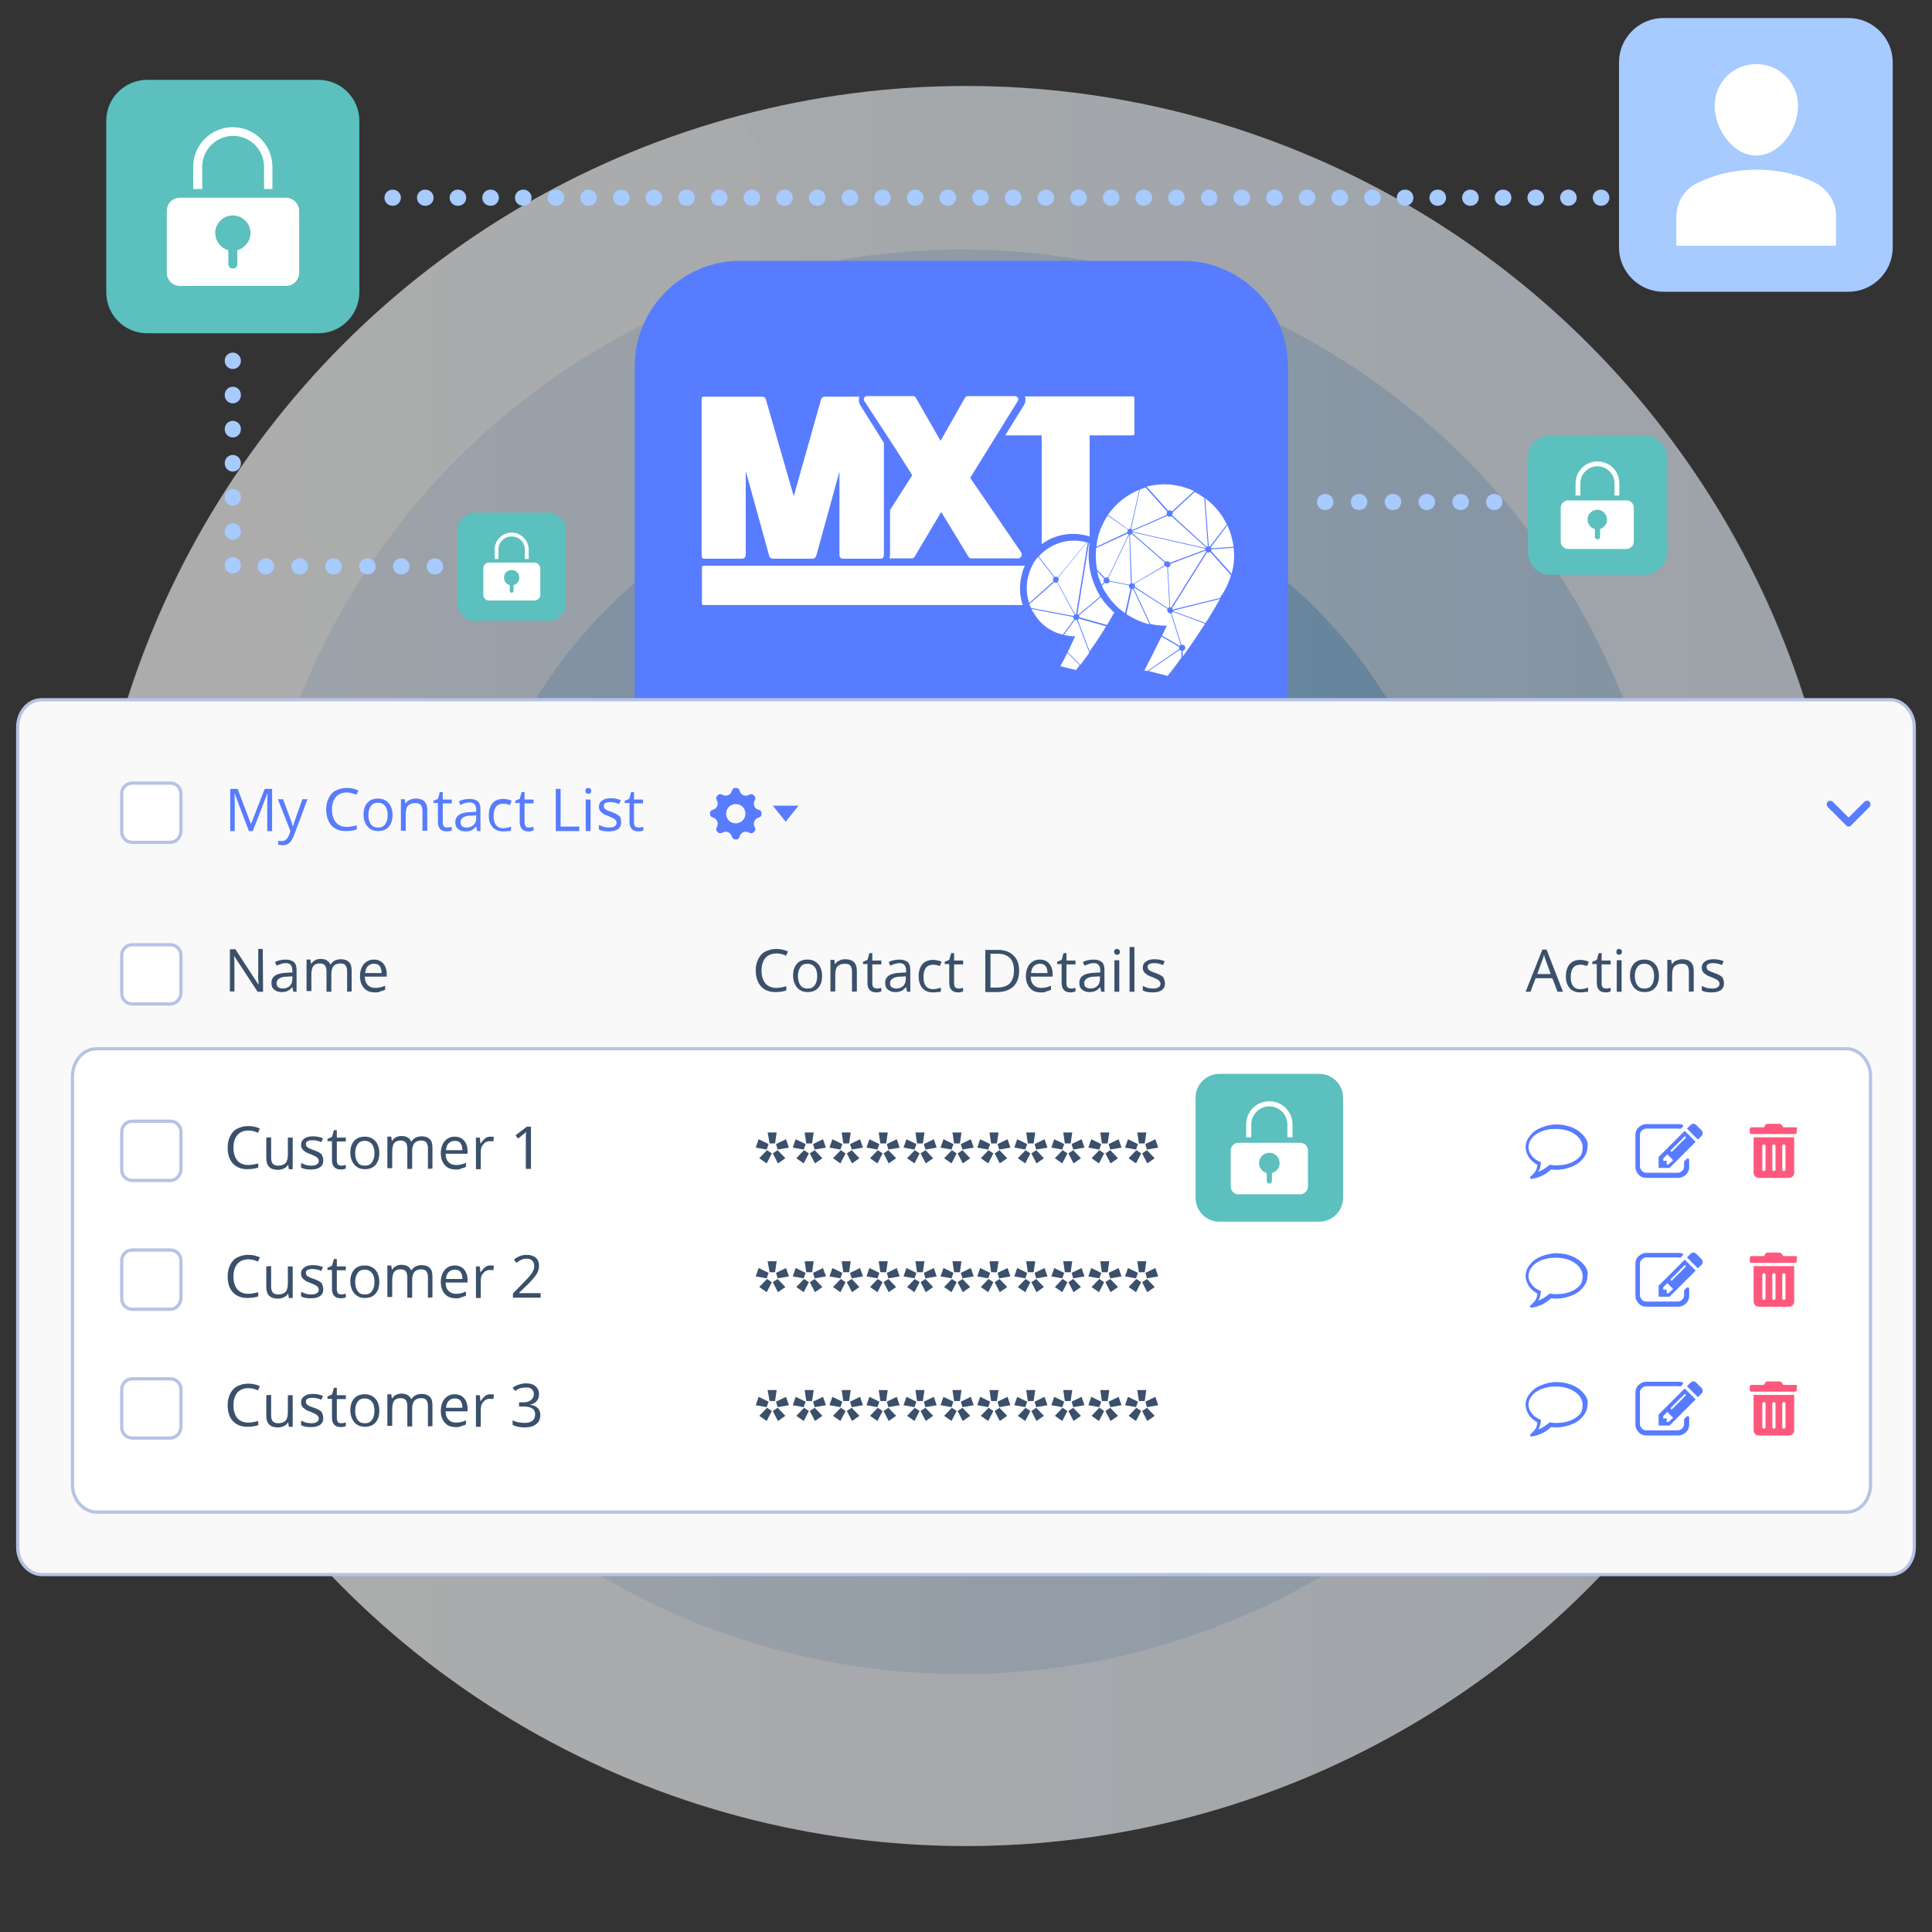 <?xml version="1.0" encoding="UTF-8"?>
<!-- Generator: Adobe Illustrator 25.3.1, SVG Export Plug-In . SVG Version: 6.00 Build 0)  -->
<svg xmlns="http://www.w3.org/2000/svg" xmlns:xlink="http://www.w3.org/1999/xlink" version="1.1" id="Layer_1" x="0px" y="0px" viewBox="0 0 600 600" style="enable-background:new 0 0 600 600;" xml:space="preserve">
<rect x="0" y="0" width="600" height="600" fill="#333333" stroke="none"/>
<style type="text/css">
	.st0{opacity:0.6;}
	.st1{fill:url(#SVGID_1_);}
	.st2{fill:url(#SVGID_2_);}
	.st3{fill:url(#SVGID_3_);}
	.st4{opacity:0.2;}
	.st5{fill:#FFFFFF;}
	.st6{fill:#587CFF;}
	.st7{fill:#F9F9F9;stroke:#B6C2E5;stroke-miterlimit:10;}
	.st8{fill:#FFFFFF;stroke:#B6C2E5;stroke-miterlimit:10;}
	.st9{fill:#3A506B;}
	.st10{fill:#FF587C;}
	.st11{fill:#5BC0BE;}
	.st12{fill:none;stroke:#A7CAFF;stroke-width:5;stroke-linecap:round;stroke-linejoin:round;}
	.st13{fill:none;stroke:#A7CAFF;stroke-width:5;stroke-linecap:round;stroke-linejoin:round;stroke-dasharray:0.15,9.993;}
	.st14{fill:none;stroke:#A7CAFF;stroke-width:5;stroke-linecap:round;stroke-linejoin:round;stroke-dasharray:0.157,10.438;}
	.st15{fill:none;stroke:#A7CAFF;stroke-width:5;stroke-linecap:round;stroke-linejoin:round;stroke-dasharray:0.155,10.358;}
	.st16{fill:#A7CAFF;}
</style>
<g>
	<g class="st0">
		
			<linearGradient id="SVGID_1_" gradientUnits="userSpaceOnUse" x1="-7.417" y1="398.742" x2="448.083" y2="398.742" gradientTransform="matrix(1.2 0 0 1.2 35.6 -178.49)">
			<stop offset="0" style="stop-color:#FFFFFF"></stop>
			<stop offset="1" style="stop-color:#E3EEF9"></stop>
		</linearGradient>
		<circle class="st1" cx="300" cy="300" r="273.3"></circle>
		
			<linearGradient id="SVGID_2_" gradientUnits="userSpaceOnUse" x1="34.833" y1="397.658" x2="403.5" y2="397.658" gradientTransform="matrix(1.2 0 0 1.2 35.6 -178.49)">
			<stop offset="0" style="stop-color:#DEE9F6"></stop>
			<stop offset="1" style="stop-color:#BBD5EF"></stop>
		</linearGradient>
		<circle class="st2" cx="298.6" cy="298.7" r="221.2"></circle>
		
			<linearGradient id="SVGID_3_" gradientUnits="userSpaceOnUse" x1="89.667" y1="397.658" x2="348.667" y2="397.658" gradientTransform="matrix(1.2 0 0 1.2 35.6 -178.49)">
			<stop offset="0" style="stop-color:#ABC8E8"></stop>
			<stop offset="1" style="stop-color:#86BCE5"></stop>
		</linearGradient>
		<circle class="st3" cx="298.6" cy="298.7" r="155.4"></circle>
		<g class="st4">
			<path class="st5" d="M26.7,300C26.7,451,149,573.3,300,573.3c74,0,141.2-29.6,190.6-77.4c-17.3-61.4-46.3-121.2-97.8-157.4     c-42.5-29.8-98.7-42.7-129.2-84.7c-26-35.8-26.5-84.1-20.5-127.9c4.2-30.9,9.1-67.8-14-88.5c-0.2-0.2-0.7-0.4-1.1-0.9     C111.8,67.9,26.7,173.9,26.7,300z"></path>
		</g>
	</g>
</g>
<g>
	<path class="st6" d="M367.4,284H229.8c-17.9,0-32.7-14.8-32.7-32.7V113.7c0-17.9,14.8-32.7,32.7-32.7h137.5   c17.9,0,32.7,14.8,32.7,32.7v137.5C400.1,269.2,385.3,284,367.4,284z"></path>
	<g>
		<path class="st5" d="M218.5,173.5h12.1c0.5,0,1-0.6,1-1.1v-26.1l7.3,26.4c0.1,0.4,0.5,0.8,1,0.8h12.6c0.4,0,0.8-0.4,1-0.9    l7.2-26.2v26c0,0.6,0.4,1.1,1,1.1h7.2h4.8c0.5,0,0.8-0.7,0.8-1.2v-10.7v-24.1l-7.3-11.6c-0.5-0.8-0.6-1.8-0.3-2.7H256    c-0.4,0-0.8,0.3-1,0.8l-8.5,30.1l-8.6-29.9l-0.1-0.3c-0.1-0.4-0.5-0.7-1-0.7h-18.4c-0.5,0-0.5,0.5-0.5,1.1v48.1    C218,172.8,217.9,173.5,218.5,173.5"></path>
		<path class="st5" d="M318.3,175.7h-99.8c-0.3,0-0.5,0.2-0.5,0.5v11.2c0,0.1,0.1,0.3,0.1,0.4c0.1,0.1,0.2,0.1,0.4,0.1l99.1,0    c-1-3-1.1-6.2-0.3-9.3C317.5,177.6,317.8,176.6,318.3,175.7"></path>
		<path class="st5" d="M278.2,139.5l5.1,8.1l-6.9,10.8v13.8c0,0.4-0.1,0.9-0.2,1.2h7.1c0.3,0,0.7-0.3,0.8-0.6l8.2-13.8l8.4,13.8    c0.2,0.3,0.5,0.6,0.8,0.6h14.8c0.4,0,0.7-0.3,0.9-0.7c0.2-0.3,0.1-0.9-0.1-1.2l-15.8-23.1l14.8-23.9c0.2-0.3,0.2-0.7,0-1    c-0.2-0.3-0.5-0.5-0.9-0.5h-14.6c-0.4,0-0.7,0.2-0.9,0.5l-7.6,13.4l-7.7-13.4c-0.2-0.3-0.5-0.5-0.9-0.5h-14.2    c-0.4,0-0.7,0.2-0.9,0.5s-0.2,0.7,0,1L278.2,139.5z"></path>
		<path class="st5" d="M312.2,135.2h11.3V169c2.8-2.1,6.2-3.2,9.8-3.2c1.4,0,2.7,0.2,4,0.5c0.4,0.1,0.7,0.2,1.1,0.3v-31.4h13.4    c0.3,0,0.5-0.2,0.5-0.5v-11.1c0-0.3-0.2-0.5-0.5-0.5h-33.5c0.3,0.9,0.2,1.9-0.3,2.7L312.2,135.2z"></path>
		<path class="st5" d="M350.7,181.6c0.1-0.2,0.3-0.4,0.5-0.4l-0.5-15c0,0-0.1,0-0.1,0l-6.4,13.4c0.3,0.2,0.4,0.5,0.4,0.8    c0,0,0,0,0,0L350.7,181.6z"></path>
		<path class="st5" d="M362.7,188.9c0.1-0.2,0.3-0.3,0.5-0.3l-0.7-12.5c-0.3,0-0.5-0.2-0.6-0.4l-9.6,5.6c0.1,0.2,0.2,0.4,0.2,0.6    c0,0.1,0,0.2-0.1,0.3L362.7,188.9z"></path>
		<path class="st5" d="M361.9,174.5c0.2-0.1,0.4-0.2,0.6-0.2c0.4,0,0.7,0.2,0.8,0.5l11-4.1c0,0,0-0.1,0-0.1c0-0.1,0-0.1,0-0.2    l-22.6-5.1c0,0.1,0,0.1-0.1,0.2L361.9,174.5z"></path>
		<path class="st5" d="M374.4,170.2c0-0.1,0.1-0.1,0.1-0.2l-10.7-9.7c-0.2,0.1-0.4,0.2-0.6,0.2c-0.3,0-0.5-0.1-0.7-0.3l-10.8,4.7    c0,0.1,0,0.2,0,0.2L374.4,170.2z"></path>
		<path class="st5" d="M351.7,164.6l10.7-4.7c-0.1-0.1-0.1-0.3-0.1-0.4c0-0.2,0.1-0.5,0.2-0.6l-6.7-7.5c-0.6,0.2-1.2,0.4-1.8,0.6    l-2.7,12.3C351.5,164.3,351.6,164.5,351.7,164.6"></path>
		<path class="st5" d="M363.3,158.5c0.3,0,0.5,0.1,0.7,0.3l6.8-6.3c-1.2-0.6-2.5-1-3.9-1.4c-1.7-0.4-3.4-0.7-5.2-0.7    c-1.9,0-3.8,0.3-5.6,0.7l6.6,7.4C362.9,158.6,363.1,158.5,363.3,158.5"></path>
		<path class="st5" d="M364.2,159.5c0,0.2-0.1,0.4-0.2,0.5l10.7,9.8c0.1-0.1,0.3-0.1,0.4-0.1l-1.1-15.1c-1-0.7-2-1.3-3-1.8l-6.9,6.4    C364.2,159.2,364.2,159.4,364.2,159.5"></path>
		<path class="st5" d="M360.9,197.4l5.5,3.2c0.1-0.1,0.2-0.2,0.3-0.3l-3.1-9.8c0,0-0.1,0-0.1,0c-0.5,0-1-0.4-1-1    c0-0.1,0-0.3,0.1-0.4l-10.3-6.6c-0.1,0.1-0.1,0.2-0.2,0.2l5.2,11.1c1.5,0.3,2.9,0.5,4.5,0.5c0.2,0,0.4,0,0.6,0c-0.5,1-1,2-1.4,2.9    C361,197.3,360.9,197.4,360.9,197.4"></path>
		<path class="st5" d="M357,193.8l-5.1-10.9c-0.1,0-0.2,0.1-0.3,0.1c0,0-0.1,0-0.1,0l-1.7,7.7c2.1,1.4,4.3,2.4,6.8,3.1    C356.7,193.8,356.8,193.8,357,193.8"></path>
		<path class="st5" d="M375.7,169.8l5.3-6.9c-1.5-3.2-3.8-6-6.7-8.1l1.1,14.9C375.6,169.7,375.7,169.7,375.7,169.8"></path>
		<path class="st5" d="M376.2,170.3l6.9-0.5c-0.3-2.3-1-4.6-1.9-6.7L376,170C376.1,170.1,376.1,170.2,376.2,170.3"></path>
		<path class="st5" d="M350.6,182c0-0.1,0-0.1,0-0.2l-6-1.2c-0.1,0.4-0.5,0.6-0.9,0.6c-0.2,0-0.4-0.1-0.6-0.2l-0.9,0.9    c0.3,0.7,0.6,1.3,1,1.9c0.9,1.4,1.8,2.7,2.9,3.8c1,1.1,2.1,2,3.3,2.8l1.7-7.6C350.8,182.8,350.6,182.4,350.6,182"></path>
		<path class="st5" d="M363.8,190.4l3.1,9.8c0.1,0,0.1,0,0.2,0c0.5,0,1,0.4,1,1c0,0.5-0.4,0.9-0.8,0.9v1.8c1.6-2.2,3.2-4.5,4.7-6.8    c0.7-1.1,1.4-2.1,2.1-3.2c0-0.1,0.1-0.1,0.1-0.2l-9.9-3.7C364.1,190.2,364,190.3,363.8,190.4"></path>
		<path class="st5" d="M366.4,201.8l-9.7,6.6l5.9,1.5c1.5-1.8,2.9-3.7,4.3-5.7v-2.1C366.7,202.1,366.5,202,366.4,201.8"></path>
		<path class="st5" d="M366.1,201.2c0-0.1,0-0.2,0.1-0.3l-5.5-3.2c-2,4-3.7,7.5-5.3,10.5l0.9,0.2l9.9-6.8    C366.2,201.5,366.1,201.3,366.1,201.2"></path>
		<path class="st5" d="M383.1,170.1l-6.9,0.5c0,0,0,0,0,0c0,0.2-0.1,0.3-0.1,0.5l6.4,7.1c0-0.2,0.1-0.3,0.1-0.5    C383.3,175.1,383.4,172.6,383.1,170.1"></path>
		<path class="st5" d="M364.4,189.6c0,0.1,0,0.1,0,0.2l10,3.7c1.7-2.7,3.2-5.2,4.5-7.5L364.4,189.6    C364.4,189.5,364.4,189.5,364.4,189.6"></path>
		<path class="st5" d="M375.3,171.6c-0.1,0-0.2,0-0.4-0.1L364,188.9c0.1,0.1,0.2,0.2,0.2,0.4l14.7-3.6c0.1-0.1,0.1-0.2,0.2-0.4    c1.4-2,2.5-4.3,3.2-6.7l-6.5-7.2C375.8,171.5,375.5,171.6,375.3,171.6"></path>
		<path class="st5" d="M340.7,177.4c0.3,1.5,0.8,2.8,1.4,4.2l0.8-0.8c-0.1-0.2-0.2-0.3-0.2-0.5c0-0.2,0.1-0.4,0.2-0.6L340.7,177.4z"></path>
		<path class="st5" d="M343.8,179.3c0.1,0,0.2,0,0.3,0.1l6.4-13.4c-0.1-0.1-0.2-0.2-0.3-0.3l-9.8,4.5c0,0.1,0,0.1,0,0.2    c-0.2,2.2-0.1,4.4,0.3,6.5l2.5,2.6C343.4,179.4,343.5,179.3,343.8,179.3"></path>
		<path class="st5" d="M344,160.1c-1.4,2.1-2.5,4.5-3.1,7.1c-0.2,0.9-0.3,1.7-0.4,2.6l9.6-4.5c0-0.1,0-0.1,0-0.2    c0-0.2,0.1-0.4,0.2-0.6L344,160.1z"></path>
		<path class="st5" d="M374.4,171l-10.9,4.1c0,0.1,0,0.1,0,0.2c0,0.5-0.3,0.8-0.8,0.9l0.7,12.4c0.1,0,0.2,0,0.3,0.1l10.9-17.4    C374.6,171.2,374.5,171.1,374.4,171"></path>
		<path class="st5" d="M351.5,181.1c0.2,0,0.4,0.1,0.5,0.2l9.6-5.7c0-0.1-0.1-0.2-0.1-0.4c0-0.2,0.1-0.4,0.2-0.5l-10.2-8.9    c-0.2,0.2-0.4,0.3-0.6,0.3L351.5,181.1C351.5,181.1,351.5,181.1,351.5,181.1"></path>
		<path class="st5" d="M344.1,159.9l6.3,4.5c0.2-0.1,0.3-0.2,0.6-0.2c0.1,0,0.1,0,0.1,0l2.7-12.1    C349.9,153.7,346.5,156.4,344.1,159.9"></path>
		<path class="st5" d="M330.1,197.1l3.5-4.8c-0.2-0.2-0.3-0.4-0.3-0.7v0l-13-2.5c0.2,0.4,0.4,0.8,0.7,1.2    C323,193.8,326.2,196.2,330.1,197.1C330,197.1,330.1,197.1,330.1,197.1"></path>
		<path class="st5" d="M333.7,190.9l-5.4-10c-0.1,0-0.2,0.1-0.3,0.1c-0.2,0-0.4-0.1-0.6-0.2l-7.7,6.8c0.1,0.4,0.3,0.8,0.5,1.2    l13.2,2.5C333.4,191.2,333.5,191,333.7,190.9"></path>
		<path class="st5" d="M338.5,202.3L338.5,202.3C338.4,202.3,338.4,202.4,338.5,202.3C338.4,202.3,338.4,202.3,338.5,202.3"></path>
		<path class="st5" d="M334.7,192.5l3.7,9.8c0.7-1,1.3-1.9,2-2.9c1.2-1.8,2.2-3.4,3.1-4.9l-8.5-2.4    C335,192.2,334.9,192.4,334.7,192.5"></path>
		<path class="st5" d="M327,180c0-0.3,0.1-0.5,0.3-0.7l-4.9-6.4c-1.5,1.7-2.5,3.8-3.1,6.2c-0.7,2.7-0.5,5.6,0.3,8.2l7.6-6.8    C327.1,180.4,327,180.2,327,180"></path>
		<path class="st5" d="M337,168.3c-1.2-0.3-2.3-0.4-3.5-0.4c-4.3,0-8.2,1.9-10.9,4.9l4.9,6.4c0.1-0.1,0.3-0.1,0.5-0.1    c0.2,0,0.4,0.1,0.5,0.2l8.9-10.8C337.3,168.4,337.1,168.3,337,168.3"></path>
		<path class="st5" d="M333.9,190.8c0.1,0,0.2-0.1,0.3-0.1h0l3.6-22.2c-0.1,0-0.1,0-0.2-0.1l-9,11c0.1,0.2,0.2,0.4,0.2,0.6    c0,0.3-0.2,0.6-0.4,0.8L333.9,190.8z"></path>
		<path class="st5" d="M341.5,184.9c-2.6-4.5-3.8-9.6-3.3-14.8c0-0.4,0.1-0.9,0.2-1.4c-0.1,0-0.1,0-0.2-0.1l-3.6,22.1    c0.1,0,0.2,0.1,0.3,0.2l6.8-5.7c0.1,0.1,0.1,0.2,0.2,0.2l-6.8,5.7c0.1,0.1,0.1,0.3,0.1,0.5c0,0,0,0.1,0,0.1l8.6,2.4    c0.6-1,1.1-1.9,1.6-2.8c0.2-0.3,0.4-0.7,0.7-1c-0.5-0.4-0.9-0.8-1.3-1.3C343.5,187.8,342.4,186.4,341.5,184.9"></path>
		<path class="st5" d="M334.2,192.6c-0.2,0-0.3-0.1-0.4-0.1l-3.4,4.7c1,0.2,2.1,0.4,3.1,0.4c0.1,0,0.3,0,0.4,0    c-0.8,1.8-1.6,3.4-2.3,4.9l3.9,4c0.9-1.2,1.9-2.5,2.8-3.8l-3.8-10C334.4,192.6,334.3,192.6,334.2,192.6"></path>
		<path class="st5" d="M335.3,206.6l-3.8-3.9l0,0l0,0c-0.8,1.6-1.5,3-2.2,4.2l4.9,1.2C334.5,207.6,334.9,207.1,335.3,206.6    L335.3,206.6L335.3,206.6"></path>
	</g>
</g>
<path class="st7" d="M13,217.3h574c3.9,0,7.5,3.7,7.5,8.5v254.7c0,4.6-3.1,8.5-7.5,8.5H13c-3.9,0-7.5-3.7-7.5-8.5V225.8  C5.5,221.2,8.7,217.3,13,217.3z"></path>
<path id="checkbox_2_" class="st8" d="M52.9,261.6H41.1c-1.8,0-3.3-1.4-3.3-3.3v-11.8c0-1.8,1.4-3.3,3.3-3.3h11.8  c1.8,0,3.3,1.4,3.3,3.3v11.8C56,260.2,54.6,261.6,52.9,261.6z"></path>
<path class="st8" d="M30,325.7h543.4c3.9,0,7.5,3.7,7.5,8.5v126.9c0,4.6-3.1,8.5-7.5,8.5H30c-3.9,0-7.5-3.7-7.5-8.5V334.2  C22.6,329.6,25.7,325.7,30,325.7z"></path>
<g>
	<path class="st6" d="M77.3,258.1l-4.4-11.6h-0.1c0.1,0.9,0.1,2,0.1,3.3v8.3h-1.4V245h2.3l4.1,10.8H78l4.2-10.8h2.3v13.1H83v-8.4   c0-1,0-2,0.1-3.2H83l-4.5,11.6L77.3,258.1L77.3,258.1z"></path>
	<path class="st6" d="M86.3,248.2h1.6l2.1,5.6c0.5,1.3,0.8,2.2,0.9,2.8H91c0.1-0.3,0.2-0.8,0.5-1.6c0.2-0.7,1.1-3,2.4-6.8h1.6   l-4.2,11.2c-0.4,1.1-0.9,1.9-1.5,2.4s-1.2,0.7-2.1,0.7c-0.5,0-0.9-0.1-1.3-0.2v-1.2c0.3,0.1,0.7,0.1,1.1,0.1c1,0,1.7-0.6,2.2-1.7   l0.5-1.4L86.3,248.2z"></path>
	<path class="st6" d="M107.7,246.1c-1.4,0-2.6,0.5-3.4,1.4c-0.8,1-1.2,2.3-1.2,3.9c0,1.7,0.4,3,1.2,4c0.8,0.9,1.9,1.4,3.4,1.4   c0.9,0,2-0.2,3.1-0.5v1.3c-0.9,0.3-2,0.5-3.4,0.5c-1.9,0-3.4-0.6-4.5-1.8c-1-1.2-1.6-2.8-1.6-5c0-1.3,0.3-2.5,0.8-3.5   s1.2-1.8,2.2-2.3s2.1-0.8,3.4-0.8c1.4,0,2.6,0.3,3.6,0.8l-0.6,1.3C109.6,246.4,108.7,246.1,107.7,246.1z"></path>
	<path class="st6" d="M121.9,253.1c0,1.6-0.4,2.8-1.2,3.7c-0.8,0.9-1.9,1.3-3.3,1.3c-0.9,0-1.7-0.2-2.3-0.6c-0.7-0.4-1.2-1-1.6-1.8   s-0.6-1.7-0.6-2.7c0-1.6,0.4-2.8,1.2-3.7c0.8-0.9,1.9-1.3,3.3-1.3s2.5,0.5,3.3,1.4C121.5,250.4,121.9,251.6,121.9,253.1z    M114.4,253.1c0,1.3,0.3,2.2,0.8,2.9c0.5,0.7,1.2,1,2.2,1s1.7-0.3,2.2-1c0.5-0.7,0.8-1.6,0.8-2.9c0-1.2-0.3-2.2-0.8-2.8   s-1.2-1-2.2-1s-1.7,0.3-2.2,1S114.4,251.9,114.4,253.1z"></path>
	<path class="st6" d="M131.2,258.1v-6.3c0-0.8-0.2-1.4-0.5-1.8c-0.4-0.4-0.9-0.6-1.7-0.6c-1,0-1.8,0.3-2.3,0.8   c-0.5,0.6-0.7,1.5-0.7,2.7v5.1h-1.5v-9.8h1.2l0.2,1.3h0.1c0.3-0.5,0.7-0.9,1.3-1.1c0.5-0.3,1.2-0.4,1.8-0.4c1.2,0,2.1,0.3,2.7,0.9   c0.6,0.6,0.9,1.5,0.9,2.7v6.4h-1.5V258.1z"></path>
	<path class="st6" d="M138.9,257c0.3,0,0.5,0,0.8-0.1c0.2,0,0.4-0.1,0.6-0.1v1.1c-0.2,0.1-0.4,0.1-0.7,0.2c-0.3,0.1-0.6,0.1-0.8,0.1   c-1.9,0-2.8-1-2.8-3v-5.8h-1.4v-0.7l1.4-0.6l0.6-2.1h0.9v2.3h2.8v1.2h-2.8v5.8c0,0.6,0.1,1,0.4,1.4C138,256.9,138.4,257,138.9,257z   "></path>
	<path class="st6" d="M148.2,258.1l-0.3-1.4h-0.1c-0.5,0.6-1,1-1.5,1.2c-0.5,0.2-1.1,0.3-1.8,0.3c-1,0-1.7-0.3-2.3-0.8   s-0.8-1.2-0.8-2.1c0-2,1.6-3,4.8-3.1l1.7-0.1v-0.6c0-0.8-0.2-1.3-0.5-1.7s-0.9-0.6-1.6-0.6c-0.8,0-1.7,0.2-2.8,0.8l-0.5-1.1   c0.5-0.3,1-0.5,1.6-0.6s1.2-0.2,1.7-0.2c1.2,0,2,0.3,2.6,0.8s0.8,1.4,0.8,2.5v6.7L148.2,258.1L148.2,258.1z M144.9,257   c0.9,0,1.7-0.3,2.2-0.8c0.5-0.5,0.8-1.2,0.8-2.1v-0.9l-1.5,0.1c-1.2,0-2,0.2-2.6,0.6c-0.5,0.3-0.8,0.8-0.8,1.5   c0,0.5,0.2,0.9,0.5,1.2C143.8,256.9,144.3,257,144.9,257z"></path>
	<path class="st6" d="M156.3,258.2c-1.4,0-2.5-0.4-3.3-1.3s-1.2-2.1-1.2-3.7c0-1.6,0.4-2.9,1.2-3.8c0.8-0.9,1.9-1.3,3.4-1.3   c0.5,0,0.9,0.1,1.4,0.2s0.8,0.2,1.1,0.4l-0.5,1.3c-0.3-0.1-0.7-0.2-1.1-0.3c-0.4-0.1-0.7-0.1-1-0.1c-2,0-3,1.3-3,3.8   c0,1.2,0.2,2.1,0.7,2.8c0.5,0.6,1.2,1,2.2,1c0.8,0,1.7-0.2,2.5-0.5v1.3C158.2,258.1,157.3,258.2,156.3,258.2z"></path>
	<path class="st6" d="M164.3,257c0.3,0,0.5,0,0.8-0.1c0.2,0,0.4-0.1,0.6-0.1v1.1c-0.2,0.1-0.4,0.1-0.7,0.2c-0.3,0.1-0.6,0.1-0.8,0.1   c-1.9,0-2.8-1-2.8-3v-5.8H160v-0.7l1.4-0.6l0.6-2.1h0.9v2.3h2.8v1.2h-2.8v5.8c0,0.6,0.1,1,0.4,1.4C163.4,256.9,163.8,257,164.3,257   z"></path>
	<path class="st6" d="M172.6,258.1V245h1.5v11.7h5.8v1.4L172.6,258.1L172.6,258.1z"></path>
	<path class="st6" d="M181.8,245.6c0-0.3,0.1-0.6,0.3-0.7c0.2-0.2,0.4-0.2,0.6-0.2c0.2,0,0.4,0.1,0.6,0.2c0.2,0.2,0.3,0.4,0.3,0.7   s-0.1,0.6-0.3,0.7c-0.2,0.2-0.4,0.2-0.6,0.2c-0.3,0-0.5-0.1-0.6-0.2C181.9,246.2,181.8,245.9,181.8,245.6z M183.4,258.1h-1.5v-9.8   h1.5V258.1z"></path>
	<path class="st6" d="M192.9,255.4c0,0.9-0.3,1.6-1,2.1s-1.6,0.7-2.9,0.7c-1.3,0-2.3-0.2-3-0.6v-1.4c0.5,0.2,1,0.4,1.5,0.6   c0.5,0.1,1.1,0.2,1.6,0.2c0.8,0,1.4-0.1,1.8-0.4s0.6-0.6,0.6-1.1c0-0.4-0.2-0.7-0.5-1s-1-0.6-1.9-1c-0.9-0.3-1.6-0.6-1.9-0.9   c-0.4-0.3-0.7-0.5-0.9-0.9c-0.2-0.3-0.3-0.7-0.3-1.2c0-0.8,0.3-1.4,1-1.9s1.5-0.7,2.7-0.7c1.1,0,2.1,0.2,3.1,0.6l-0.5,1.2   c-1-0.4-1.9-0.6-2.7-0.6c-0.7,0-1.2,0.1-1.6,0.3c-0.4,0.2-0.5,0.5-0.5,0.9c0,0.3,0.1,0.5,0.2,0.7s0.4,0.4,0.6,0.5   c0.3,0.2,0.9,0.4,1.7,0.7c1.2,0.4,2,0.9,2.4,1.3S192.9,254.7,192.9,255.4z"></path>
	<path class="st6" d="M198.4,257c0.3,0,0.5,0,0.8-0.1c0.2,0,0.4-0.1,0.6-0.1v1.1c-0.2,0.1-0.4,0.1-0.7,0.2c-0.3,0.1-0.6,0.1-0.8,0.1   c-1.9,0-2.8-1-2.8-3v-5.8H194v-0.7l1.4-0.6l0.6-2.1h0.9v2.3h2.8v1.2h-2.8v5.8c0,0.6,0.1,1,0.4,1.4C197.6,256.9,198,257,198.4,257z"></path>
</g>
<g>
	<path class="st9" d="M81.7,308H80l-7.2-11h-0.1c0.1,1.3,0.1,2.5,0.1,3.5v7.4h-1.4v-13.1h1.7l7.1,10.9h0.1c0-0.2,0-0.7-0.1-1.6   c0-0.9-0.1-1.5,0-1.9v-7.5h1.4L81.7,308L81.7,308z"></path>
	<path class="st9" d="M91.1,308l-0.3-1.4h-0.1c-0.5,0.6-1,1-1.5,1.2s-1.1,0.3-1.8,0.3c-1,0-1.7-0.3-2.3-0.8s-0.8-1.2-0.8-2.1   c0-2,1.6-3,4.8-3.1l1.7-0.1v-0.6c0-0.8-0.2-1.3-0.5-1.7c-0.3-0.4-0.9-0.6-1.6-0.6c-0.8,0-1.7,0.3-2.8,0.8l-0.5-1.1   c0.5-0.3,1-0.5,1.6-0.6s1.2-0.2,1.7-0.2c1.2,0,2,0.3,2.6,0.8s0.8,1.4,0.8,2.5v6.7L91.1,308L91.1,308z M87.8,307   c0.9,0,1.7-0.3,2.2-0.8s0.8-1.2,0.8-2.1v-0.9l-1.5,0.1c-1.2,0-2,0.2-2.6,0.6c-0.5,0.3-0.8,0.8-0.8,1.5c0,0.5,0.2,0.9,0.5,1.2   C86.7,306.8,87.2,307,87.8,307z"></path>
	<path class="st9" d="M107.8,308v-6.4c0-0.8-0.2-1.4-0.5-1.8s-0.9-0.6-1.6-0.6c-0.9,0-1.6,0.3-2.1,0.8c-0.4,0.5-0.7,1.3-0.7,2.5v5.5   h-1.5v-6.4c0-0.8-0.2-1.4-0.5-1.8s-0.9-0.6-1.6-0.6c-0.9,0-1.6,0.3-2,0.8c-0.4,0.6-0.6,1.5-0.6,2.7v5.1h-1.5V298h1.2l0.2,1.3h0.1   c0.3-0.5,0.7-0.9,1.2-1.1c0.5-0.3,1.1-0.4,1.7-0.4c1.5,0,2.5,0.6,3,1.7h0.1c0.3-0.5,0.7-0.9,1.3-1.2c0.6-0.3,1.2-0.4,1.9-0.4   c1.1,0,1.9,0.3,2.5,0.9s0.8,1.5,0.8,2.7v6.4L107.8,308L107.8,308z"></path>
	<path class="st9" d="M116.5,308.2c-1.5,0-2.6-0.4-3.4-1.3s-1.3-2.1-1.3-3.7s0.4-2.8,1.2-3.8c0.8-0.9,1.8-1.4,3.1-1.4   c1.2,0,2.2,0.4,2.9,1.2c0.7,0.8,1.1,1.9,1.1,3.2v0.9h-6.8c0,1.2,0.3,2,0.9,2.6s1.3,0.9,2.3,0.9c1.1,0,2.1-0.2,3.1-0.7v1.3   c-0.5,0.2-1,0.4-1.5,0.5C117.7,308.2,117.2,308.2,116.5,308.2z M116.1,299.3c-0.8,0-1.4,0.3-1.9,0.8s-0.7,1.2-0.8,2.1h5.1   c0-0.9-0.2-1.7-0.6-2.2S116.9,299.3,116.1,299.3z"></path>
</g>
<g>
	<path class="st9" d="M241.1,296.1c-1.4,0-2.6,0.5-3.4,1.4c-0.8,1-1.2,2.3-1.2,3.9c0,1.7,0.4,3,1.2,4c0.8,0.9,1.9,1.4,3.4,1.4   c0.9,0,2-0.2,3.1-0.5v1.3c-0.9,0.3-2,0.5-3.4,0.5c-1.9,0-3.4-0.6-4.5-1.8c-1-1.2-1.6-2.8-1.6-5c0-1.3,0.3-2.5,0.8-3.5   s1.2-1.8,2.2-2.3s2.1-0.8,3.4-0.8c1.4,0,2.6,0.3,3.6,0.8l-0.6,1.3C243.1,296.3,242.1,296.1,241.1,296.1z"></path>
	<path class="st9" d="M255.3,303.1c0,1.6-0.4,2.8-1.2,3.7c-0.8,0.9-1.9,1.3-3.3,1.3c-0.9,0-1.7-0.2-2.3-0.6c-0.7-0.4-1.2-1-1.6-1.8   s-0.6-1.7-0.6-2.7c0-1.6,0.4-2.8,1.2-3.7c0.8-0.9,1.9-1.3,3.3-1.3c1.4,0,2.5,0.5,3.3,1.4S255.3,301.6,255.3,303.1z M247.8,303.1   c0,1.3,0.3,2.2,0.8,2.9c0.5,0.7,1.2,1,2.2,1s1.7-0.3,2.2-1s0.8-1.6,0.8-2.9c0-1.2-0.3-2.2-0.8-2.8c-0.5-0.6-1.2-1-2.2-1   s-1.7,0.3-2.2,1S247.8,301.9,247.8,303.1z"></path>
	<path class="st9" d="M264.6,308v-6.3c0-0.8-0.2-1.4-0.5-1.8s-0.9-0.6-1.7-0.6c-1,0-1.8,0.3-2.3,0.8s-0.7,1.5-0.7,2.7v5.1h-1.5v-9.8   h1.2l0.2,1.3h0.1c0.3-0.5,0.7-0.9,1.3-1.1c0.5-0.3,1.2-0.4,1.8-0.4c1.2,0,2.1,0.3,2.7,0.9s0.9,1.5,0.9,2.7v6.4L264.6,308L264.6,308   z"></path>
	<path class="st9" d="M272.3,307c0.3,0,0.5,0,0.8-0.1c0.2,0,0.4-0.1,0.6-0.1v1.1c-0.2,0.1-0.4,0.1-0.7,0.2c-0.3,0.1-0.6,0.1-0.8,0.1   c-1.9,0-2.8-1-2.8-3v-5.8H268v-0.7l1.4-0.6l0.6-2.1h0.9v2.3h2.8v1.2h-2.8v5.8c0,0.6,0.1,1,0.4,1.4C271.5,306.8,271.9,307,272.3,307   z"></path>
	<path class="st9" d="M281.7,308l-0.3-1.4h-0.1c-0.5,0.6-1,1-1.5,1.2s-1.1,0.3-1.8,0.3c-1,0-1.7-0.3-2.3-0.8s-0.8-1.2-0.8-2.1   c0-2,1.6-3,4.8-3.1l1.7-0.1v-0.6c0-0.8-0.2-1.3-0.5-1.7c-0.3-0.4-0.9-0.6-1.6-0.6c-0.8,0-1.7,0.3-2.8,0.8l-0.5-1.1   c0.5-0.3,1-0.5,1.6-0.6s1.2-0.2,1.7-0.2c1.2,0,2,0.3,2.6,0.8s0.8,1.4,0.8,2.5v6.7L281.7,308L281.7,308z M278.3,307   c0.9,0,1.7-0.3,2.2-0.8s0.8-1.2,0.8-2.1v-0.9l-1.5,0.1c-1.2,0-2,0.2-2.6,0.6c-0.5,0.3-0.8,0.8-0.8,1.5c0,0.5,0.2,0.9,0.5,1.2   C277.3,306.8,277.7,307,278.3,307z"></path>
	<path class="st9" d="M289.8,308.2c-1.4,0-2.5-0.4-3.3-1.3s-1.2-2.1-1.2-3.7s0.4-2.9,1.2-3.8c0.8-0.9,1.9-1.3,3.4-1.3   c0.5,0,0.9,0.1,1.4,0.2s0.8,0.2,1.1,0.4l-0.5,1.3c-0.3-0.1-0.7-0.2-1.1-0.3c-0.4-0.1-0.7-0.1-1-0.1c-2,0-3,1.3-3,3.8   c0,1.2,0.2,2.1,0.7,2.8c0.5,0.6,1.2,1,2.2,1c0.8,0,1.7-0.2,2.5-0.5v1.3C291.6,308,290.8,308.2,289.8,308.2z"></path>
	<path class="st9" d="M297.7,307c0.3,0,0.5,0,0.8-0.1c0.2,0,0.4-0.1,0.6-0.1v1.1c-0.2,0.1-0.4,0.1-0.7,0.2c-0.3,0.1-0.6,0.1-0.8,0.1   c-1.9,0-2.8-1-2.8-3v-5.8h-1.4v-0.7l1.4-0.6l0.6-2.1h0.9v2.3h2.8v1.2h-2.8v5.8c0,0.6,0.1,1,0.4,1.4   C296.9,306.8,297.3,307,297.7,307z"></path>
	<path class="st9" d="M316.5,301.4c0,2.2-0.6,3.8-1.8,5c-1.2,1.1-2.9,1.7-5.1,1.7H306V295h4c2,0,3.6,0.6,4.7,1.7   C315.9,297.8,316.5,299.3,316.5,301.4z M314.9,301.4c0-1.7-0.4-3-1.3-3.9s-2.1-1.3-3.8-1.3h-2.2v10.5h1.9c1.8,0,3.2-0.4,4.1-1.3   C314.4,304.5,314.9,303.2,314.9,301.4z"></path>
	<path class="st9" d="M323.3,308.2c-1.5,0-2.6-0.4-3.4-1.3s-1.3-2.1-1.3-3.7s0.4-2.8,1.2-3.8c0.8-0.9,1.8-1.4,3.1-1.4   c1.2,0,2.2,0.4,2.9,1.2c0.7,0.8,1.1,1.9,1.1,3.2v0.9h-6.8c0,1.2,0.3,2,0.9,2.6s1.3,0.9,2.3,0.9c1.1,0,2.1-0.2,3.1-0.7v1.3   c-0.5,0.2-1,0.4-1.5,0.5C324.6,308.2,324,308.2,323.3,308.2z M322.9,299.3c-0.8,0-1.4,0.3-1.9,0.8s-0.7,1.2-0.8,2.1h5.1   c0-0.9-0.2-1.7-0.6-2.2S323.7,299.3,322.9,299.3z"></path>
	<path class="st9" d="M332.6,307c0.3,0,0.5,0,0.8-0.1c0.2,0,0.4-0.1,0.6-0.1v1.1c-0.2,0.1-0.4,0.1-0.7,0.2c-0.3,0.1-0.6,0.1-0.8,0.1   c-1.9,0-2.8-1-2.8-3v-5.8h-1.4v-0.7l1.4-0.6l0.6-2.1h0.9v2.3h2.8v1.2h-2.8v5.8c0,0.6,0.1,1,0.4,1.4   C331.8,306.8,332.2,307,332.6,307z"></path>
	<path class="st9" d="M342,308l-0.3-1.4h-0.1c-0.5,0.6-1,1-1.5,1.2s-1.1,0.3-1.8,0.3c-1,0-1.7-0.3-2.3-0.8s-0.8-1.2-0.8-2.1   c0-2,1.6-3,4.8-3.1l1.7-0.1v-0.6c0-0.8-0.2-1.3-0.5-1.7c-0.3-0.4-0.9-0.6-1.6-0.6c-0.8,0-1.7,0.3-2.8,0.8l-0.5-1.1   c0.5-0.3,1-0.5,1.6-0.6s1.2-0.2,1.7-0.2c1.2,0,2,0.3,2.6,0.8s0.8,1.4,0.8,2.5v6.7L342,308L342,308z M338.6,307   c0.9,0,1.7-0.3,2.2-0.8s0.8-1.2,0.8-2.1v-0.9l-1.5,0.1c-1.2,0-2,0.2-2.6,0.6c-0.5,0.3-0.8,0.8-0.8,1.5c0,0.5,0.2,0.9,0.5,1.2   C337.6,306.8,338,307,338.6,307z"></path>
	<path class="st9" d="M346,295.6c0-0.3,0.1-0.6,0.3-0.7c0.2-0.2,0.4-0.2,0.6-0.2s0.4,0.1,0.6,0.2c0.2,0.2,0.3,0.4,0.3,0.7   s-0.1,0.6-0.3,0.7c-0.2,0.2-0.4,0.2-0.6,0.2c-0.3,0-0.5-0.1-0.6-0.2C346.1,296.1,346,295.9,346,295.6z M347.6,308h-1.5v-9.8h1.5   V308z"></path>
	<path class="st9" d="M352.3,308h-1.5v-13.9h1.5V308z"></path>
	<path class="st9" d="M361.8,305.4c0,0.9-0.3,1.6-1,2.1s-1.6,0.7-2.9,0.7s-2.3-0.2-3-0.6v-1.4c0.5,0.2,1,0.4,1.5,0.6   c0.5,0.1,1.1,0.2,1.6,0.2c0.8,0,1.4-0.1,1.8-0.4c0.4-0.2,0.6-0.6,0.6-1.1c0-0.4-0.2-0.7-0.5-1s-1-0.6-1.9-1   c-0.9-0.3-1.6-0.6-1.9-0.9c-0.4-0.3-0.7-0.5-0.9-0.9c-0.2-0.3-0.3-0.7-0.3-1.2c0-0.8,0.3-1.4,1-1.9s1.5-0.7,2.7-0.7   c1.1,0,2.1,0.2,3.1,0.6l-0.5,1.2c-1-0.4-1.9-0.6-2.7-0.6c-0.7,0-1.2,0.1-1.6,0.3c-0.4,0.2-0.5,0.5-0.5,0.9c0,0.3,0.1,0.5,0.2,0.7   s0.4,0.4,0.6,0.5c0.3,0.2,0.9,0.4,1.7,0.7c1.2,0.4,2,0.9,2.4,1.3C361.5,304.2,361.8,304.7,361.8,305.4z"></path>
</g>
<g>
	<path class="st9" d="M483.7,308l-1.6-4.2h-5.2l-1.6,4.2h-1.5l5.2-13.1h1.3l5.1,13.1H483.7z M481.6,302.5l-1.5-4.1   c-0.2-0.5-0.4-1.1-0.6-1.9c-0.1,0.6-0.3,1.2-0.6,1.9l-1.5,4.1H481.6z"></path>
	<path class="st9" d="M490.8,308.2c-1.4,0-2.5-0.4-3.3-1.3s-1.2-2.1-1.2-3.7s0.4-2.9,1.2-3.8c0.8-0.9,1.9-1.3,3.4-1.3   c0.5,0,0.9,0.1,1.4,0.2s0.8,0.2,1.1,0.4l-0.5,1.3c-0.3-0.1-0.7-0.2-1.1-0.3c-0.4-0.1-0.7-0.1-1-0.1c-2,0-3,1.3-3,3.8   c0,1.2,0.2,2.1,0.7,2.8c0.5,0.6,1.2,1,2.2,1c0.8,0,1.7-0.2,2.5-0.5v1.3C492.6,308,491.8,308.2,490.8,308.2z"></path>
	<path class="st9" d="M498.8,307c0.3,0,0.5,0,0.8-0.1c0.2,0,0.4-0.1,0.6-0.1v1.1c-0.2,0.1-0.4,0.1-0.7,0.2s-0.6,0.1-0.8,0.1   c-1.9,0-2.8-1-2.8-3v-5.8h-1.4v-0.7l1.4-0.6l0.6-2.1h0.9v2.3h2.8v1.2h-2.8v5.8c0,0.6,0.1,1,0.4,1.4   C497.9,306.8,498.3,307,498.8,307z"></path>
	<path class="st9" d="M502,295.6c0-0.3,0.1-0.6,0.2-0.7c0.2-0.2,0.4-0.2,0.6-0.2s0.4,0.1,0.6,0.2s0.3,0.4,0.3,0.7s-0.1,0.6-0.3,0.7   c-0.2,0.2-0.4,0.2-0.6,0.2s-0.5-0.1-0.6-0.2C502,296.1,502,295.9,502,295.6z M503.6,308h-1.5v-9.8h1.5V308z"></path>
	<path class="st9" d="M515.2,303.1c0,1.6-0.4,2.8-1.2,3.7c-0.8,0.9-1.9,1.3-3.3,1.3c-0.9,0-1.7-0.2-2.3-0.6c-0.7-0.4-1.2-1-1.6-1.8   s-0.6-1.7-0.6-2.7c0-1.6,0.4-2.8,1.2-3.7c0.8-0.9,1.9-1.3,3.3-1.3c1.4,0,2.5,0.5,3.3,1.4S515.2,301.6,515.2,303.1z M507.7,303.1   c0,1.3,0.3,2.2,0.8,2.9c0.5,0.7,1.2,1,2.2,1s1.7-0.3,2.2-1s0.8-1.6,0.8-2.9c0-1.2-0.3-2.2-0.8-2.8c-0.5-0.6-1.2-1-2.2-1   s-1.7,0.3-2.2,1S507.7,301.9,507.7,303.1z"></path>
	<path class="st9" d="M524.5,308v-6.3c0-0.8-0.2-1.4-0.5-1.8s-0.9-0.6-1.7-0.6c-1,0-1.8,0.3-2.3,0.8s-0.7,1.5-0.7,2.7v5.1h-1.5v-9.8   h1.2l0.2,1.3h0.1c0.3-0.5,0.7-0.9,1.3-1.1s1.2-0.4,1.8-0.4c1.2,0,2.1,0.3,2.7,0.9c0.6,0.6,0.9,1.5,0.9,2.7v6.4L524.5,308L524.5,308   z"></path>
	<path class="st9" d="M535.4,305.4c0,0.9-0.3,1.6-1,2.1s-1.6,0.7-2.9,0.7c-1.3,0-2.3-0.2-3-0.6v-1.4c0.5,0.2,1,0.4,1.5,0.6   c0.5,0.1,1.1,0.2,1.6,0.2c0.8,0,1.4-0.1,1.8-0.4c0.4-0.2,0.6-0.6,0.6-1.1c0-0.4-0.2-0.7-0.5-1s-1-0.6-1.9-1   c-0.9-0.3-1.6-0.6-1.9-0.9c-0.4-0.3-0.7-0.5-0.9-0.9c-0.2-0.3-0.3-0.7-0.3-1.2c0-0.8,0.3-1.4,1-1.9s1.5-0.7,2.7-0.7   c1.1,0,2.1,0.2,3.1,0.6l-0.5,1.2c-1-0.4-1.9-0.6-2.7-0.6c-0.7,0-1.2,0.1-1.6,0.3c-0.4,0.2-0.5,0.5-0.5,0.9c0,0.3,0.1,0.5,0.2,0.7   c0.1,0.2,0.3,0.4,0.6,0.5c0.3,0.2,0.9,0.4,1.7,0.7c1.2,0.4,2,0.9,2.4,1.3C535.2,304.2,535.4,304.7,535.4,305.4z"></path>
</g>
<path id="checkbox_5_" class="st8" d="M52.9,311.8H41.1c-1.8,0-3.3-1.4-3.3-3.3v-11.8c0-1.8,1.4-3.3,3.3-3.3h11.8  c1.8,0,3.3,1.4,3.3,3.3v11.8C56,310.4,54.6,311.8,52.9,311.8z"></path>
<g>
	<g>
		<path class="st6" d="M574.8,256.4l5.8-5.8c0.4-0.4,0.4-1.1,0-1.6s-1.1-0.4-1.6,0l-4.9,4.9l-4.9-4.9c-0.4-0.4-1.1-0.4-1.6,0    c-0.4,0.4-0.4,1.1,0,1.6l0,0l5.8,5.8C573.7,256.8,574.4,256.8,574.8,256.4z"></path>
	</g>
</g>
<g id="item-menu_22_">
	<g>
		<path class="st6" d="M235.6,251.5c-1.3-0.3-1.9-1.8-1.2-3c0.3-0.5,0.2-1-0.1-1.3l-0.3-0.3c-0.3-0.3-0.8-0.4-1.3-0.1    c-1.2,0.7-2.6,0.1-3-1.2c-0.2-0.6-0.5-0.9-1-0.9h-0.4c-0.5,0-0.8,0.3-1,0.9c-0.3,1.3-1.8,1.9-3,1.2c-0.5-0.3-1-0.2-1.3,0.1    l-0.3,0.3c-0.3,0.3-0.4,0.8-0.1,1.3c0.7,1.2,0.1,2.6-1.2,3c-0.6,0.2-0.9,0.5-0.9,1v0.4c0,0.4,0.3,0.8,0.9,1c1.3,0.3,1.9,1.8,1.2,3    c-0.3,0.5-0.2,1,0.1,1.3l0.3,0.3c0.3,0.3,0.8,0.4,1.3,0.1c1.2-0.7,2.6-0.1,3,1.2c0.2,0.6,0.5,0.9,1,0.9h0.4c0.5,0,0.8-0.3,1-0.9    c0.3-1.3,1.8-1.9,3-1.2c0.5,0.3,1,0.2,1.3-0.1l0.3-0.3c0.3-0.3,0.4-0.8,0.1-1.3c-0.7-1.2-0.1-2.6,1.2-3c0.6-0.2,0.9-0.5,0.9-1    v-0.4C236.5,252,236.2,251.6,235.6,251.5z M228.5,255.7c-1.7,0-3-1.3-3-3s1.3-3,3-3s3,1.3,3,3S230.1,255.7,228.5,255.7z"></path>
	</g>
	<g>
		<polygon class="st6" points="244,255.2 248,250.2 240,250.2   "></polygon>
	</g>
</g>
<path id="checkbox_3_" class="st8" d="M52.9,366.6H41.1c-1.8,0-3.3-1.4-3.3-3.3v-11.8c0-1.8,1.4-3.3,3.3-3.3h11.8  c1.8,0,3.3,1.4,3.3,3.3v11.8C56,365.2,54.6,366.6,52.9,366.6z"></path>
<g>
	<path class="st9" d="M77.1,351.1c-1.4,0-2.6,0.5-3.4,1.4c-0.8,1-1.2,2.3-1.2,3.9c0,1.7,0.4,3,1.2,4c0.8,0.9,1.9,1.4,3.4,1.4   c0.9,0,2-0.2,3.1-0.5v1.3c-0.9,0.3-2,0.5-3.4,0.5c-1.9,0-3.4-0.6-4.5-1.8s-1.6-2.8-1.6-5c0-1.3,0.3-2.5,0.8-3.5s1.2-1.8,2.2-2.3   s2.1-0.8,3.4-0.8c1.4,0,2.6,0.3,3.6,0.8l-0.6,1.3C79.1,351.3,78.1,351.1,77.1,351.1z"></path>
	<path class="st9" d="M84.2,353.2v6.4c0,0.8,0.2,1.4,0.5,1.8c0.4,0.4,0.9,0.6,1.7,0.6c1,0,1.8-0.3,2.3-0.8c0.5-0.6,0.7-1.5,0.7-2.7   v-5.2h1.5v9.8h-1.2l-0.2-1.3h-0.1c-0.3,0.5-0.7,0.9-1.3,1.1c-0.5,0.3-1.2,0.4-1.8,0.4c-1.2,0-2.1-0.3-2.7-0.9s-0.9-1.5-0.9-2.7   v-6.4L84.2,353.2L84.2,353.2z"></path>
	<path class="st9" d="M100.4,360.4c0,0.9-0.3,1.6-1,2.1s-1.6,0.7-2.9,0.7s-2.3-0.2-3-0.6v-1.4c0.5,0.2,1,0.4,1.5,0.6   c0.5,0.1,1.1,0.2,1.6,0.2c0.8,0,1.4-0.1,1.8-0.4c0.4-0.2,0.6-0.6,0.6-1.1c0-0.4-0.2-0.7-0.5-1s-1-0.6-1.9-1   c-0.9-0.3-1.6-0.6-1.9-0.9c-0.4-0.3-0.7-0.5-0.9-0.9c-0.2-0.3-0.3-0.7-0.3-1.2c0-0.8,0.3-1.4,1-1.9s1.5-0.7,2.7-0.7   c1.1,0,2.1,0.2,3.1,0.6l-0.5,1.2c-1-0.4-1.9-0.6-2.7-0.6c-0.7,0-1.2,0.1-1.6,0.3c-0.4,0.2-0.5,0.5-0.5,0.9c0,0.3,0.1,0.5,0.2,0.7   s0.4,0.4,0.6,0.5c0.3,0.2,0.9,0.4,1.7,0.7c1.2,0.4,2,0.9,2.4,1.3C100.2,359.2,100.4,359.7,100.4,360.4z"></path>
	<path class="st9" d="M106,362c0.3,0,0.5,0,0.8-0.1c0.2,0,0.4-0.1,0.6-0.1v1.1c-0.2,0.1-0.4,0.1-0.7,0.2c-0.3,0.1-0.6,0.1-0.8,0.1   c-1.9,0-2.8-1-2.8-3v-5.8h-1.4v-0.7l1.4-0.6l0.6-2.1h0.9v2.3h2.8v1.2h-2.8v5.8c0,0.6,0.1,1,0.4,1.4C105.1,361.8,105.5,362,106,362z   "></path>
	<path class="st9" d="M117.8,358.1c0,1.6-0.4,2.8-1.2,3.7c-0.8,0.9-1.9,1.3-3.3,1.3c-0.9,0-1.7-0.2-2.3-0.6c-0.7-0.4-1.2-1-1.6-1.8   s-0.6-1.7-0.6-2.7c0-1.6,0.4-2.8,1.2-3.7c0.8-0.9,1.9-1.3,3.3-1.3s2.5,0.5,3.3,1.4C117.4,355.3,117.8,356.6,117.8,358.1z    M110.3,358.1c0,1.3,0.3,2.2,0.8,2.9s1.2,1,2.2,1s1.7-0.3,2.2-1s0.8-1.6,0.8-2.9c0-1.2-0.3-2.2-0.8-2.8c-0.5-0.6-1.2-1-2.2-1   s-1.7,0.3-2.2,1S110.3,356.9,110.3,358.1z"></path>
	<path class="st9" d="M132.9,363v-6.4c0-0.8-0.2-1.4-0.5-1.8s-0.9-0.6-1.6-0.6c-0.9,0-1.6,0.3-2.1,0.8c-0.4,0.5-0.7,1.3-0.7,2.5v5.5   h-1.5v-6.4c0-0.8-0.2-1.4-0.5-1.8s-0.9-0.6-1.6-0.6c-0.9,0-1.6,0.3-2,0.8c-0.4,0.6-0.6,1.5-0.6,2.7v5.1h-1.5V353h1.2l0.2,1.3h0.1   c0.3-0.5,0.7-0.9,1.2-1.1c0.5-0.3,1.1-0.4,1.7-0.4c1.5,0,2.5,0.6,3,1.7h0.1c0.3-0.5,0.7-0.9,1.3-1.2s1.2-0.4,1.9-0.4   c1.1,0,1.9,0.3,2.5,0.9s0.8,1.5,0.8,2.7v6.4L132.9,363L132.9,363z"></path>
	<path class="st9" d="M141.6,363.2c-1.5,0-2.6-0.4-3.4-1.3c-0.8-0.9-1.3-2.1-1.3-3.7s0.4-2.8,1.2-3.8c0.8-0.9,1.8-1.4,3.1-1.4   c1.2,0,2.2,0.4,2.9,1.2c0.7,0.8,1.1,1.9,1.1,3.2v0.9h-6.8c0,1.2,0.3,2,0.9,2.6c0.6,0.6,1.3,0.9,2.3,0.9c1.1,0,2.1-0.2,3.1-0.7v1.3   c-0.5,0.2-1,0.4-1.5,0.5C142.8,363.2,142.3,363.2,141.6,363.2z M141.2,354.3c-0.8,0-1.4,0.3-1.9,0.8s-0.7,1.2-0.8,2.1h5.1   c0-0.9-0.2-1.7-0.6-2.2C142.6,354.5,142,354.3,141.2,354.3z"></path>
	<path class="st9" d="M152.2,353c0.4,0,0.8,0,1.2,0.1l-0.2,1.4c-0.4-0.1-0.8-0.1-1.1-0.1c-0.8,0-1.5,0.3-2,1   c-0.6,0.6-0.8,1.4-0.8,2.4v5.3h-1.5v-9.8h1.2l0.2,1.8h0.1c0.4-0.6,0.8-1.1,1.3-1.5C151,353.2,151.6,353,152.2,353z"></path>
	<path class="st9" d="M164.8,363h-1.5v-9.3c0-0.8,0-1.5,0.1-2.2c-0.1,0.1-0.3,0.3-0.4,0.4s-0.9,0.7-2.1,1.7l-0.8-1l3.5-2.7h1.3V363   H164.8z"></path>
</g>
<g>
	<g>
		<path class="st6" d="M491.9,352.8c-0.9-1.1-2.1-2-3.5-2.6c-1.5-0.6-3.2-1-4.9-1c-1.8,0-3.4,0.4-4.9,1s-2.7,1.5-3.5,2.6    c-0.9,1.1-1.3,2.2-1.3,3.5c0,1.1,0.4,2.1,1,3.1s1.6,1.7,2.7,2.4c-0.1,0.2-0.1,0.6-0.2,0.9s-0.2,0.5-0.2,0.6    c-0.1,0.1-0.2,0.4-0.4,0.6c-0.1,0.2-0.2,0.4-0.4,0.5c-0.1,0.1-0.2,0.2-0.4,0.4c-0.1,0.2-0.2,0.4-0.4,0.4c0,0,0,0-0.1,0.1    c0,0.1-0.1,0.1-0.1,0.1l-0.1,0.1v0.1c0,0,0,0,0,0.1v0.1l0,0c0,0.1,0.1,0.2,0.1,0.2c0.1,0.1,0.2,0.1,0.2,0.1l0,0    c0.5,0,0.9-0.1,1.2-0.2c2-0.5,3.5-1.3,5-2.7c0.5,0,1.1,0.1,1.6,0.1c1.8,0,3.4-0.4,4.9-1s2.7-1.5,3.5-2.6c0.9-1.1,1.3-2.2,1.3-3.5    C493.3,355,492.8,353.9,491.9,352.8L491.9,352.8z M490.7,359.1c-0.7,0.9-1.8,1.6-3.1,2.1c-1.3,0.5-2.7,0.7-4.2,0.7    c-0.5,0-1,0-1.5-0.1l-0.6-0.1l-0.5,0.4c-0.9,0.7-2,1.5-3.1,1.8c0.4-0.6,0.6-1.2,0.7-1.8l0.2-1.1l-1-0.5c-1-0.5-1.7-1.2-2.2-2    c-0.5-0.7-0.7-1.5-0.7-2.3c0-1,0.4-2,1.1-2.8c0.7-0.9,1.8-1.6,3.1-2.1c1.3-0.5,2.7-0.7,4.2-0.7s2.9,0.2,4.2,0.7    c1.3,0.5,2.3,1.2,3.1,2.1c0.7,0.9,1.1,1.8,1.1,2.8S491.4,358.2,490.7,359.1L490.7,359.1z"></path>
	</g>
	<g>
		<path class="st6" d="M524.2,359.8c-0.1-0.1-0.2,0-0.4,0.1l-0.7,0.7c-0.1,0.1-0.1,0.1-0.1,0.2v1.5c0,0.5-0.2,1-0.6,1.3    c-0.4,0.4-0.9,0.6-1.3,0.6h-9.9c-0.5,0-1-0.2-1.3-0.6c-0.4-0.4-0.6-0.9-0.6-1.3v-9.9c0-0.5,0.2-1,0.6-1.3c0.4-0.4,0.9-0.6,1.3-0.6    h9.9c0.1,0,0.4,0,0.5,0.1c0.1,0,0.2,0,0.4-0.1l0.6-0.6c0.1-0.1,0.1-0.2,0.1-0.4c0-0.1-0.1-0.2-0.2-0.2c-0.5-0.2-0.9-0.2-1.3-0.2    h-9.9c-1,0-1.7,0.4-2.4,1s-1,1.5-1,2.4v9.9c0,1,0.4,1.7,1,2.4c0.6,0.7,1.5,1,2.4,1h9.9c1,0,1.7-0.4,2.4-1c0.7-0.7,1-1.5,1-2.4V360    C524.4,359.9,524.3,359.8,524.2,359.8L524.2,359.8z"></path>
		<path class="st6" d="M515.1,359.3v3.4h3.4l8.1-8.1l-3.4-3.4L515.1,359.3z M518.2,361.6h-0.6v-1.1h-1.1v-0.7l1.3-1.3l1.8,1.8    L518.2,361.6z M523.5,353.4l-4.2,4.2c-0.1,0.1-0.2,0.1-0.4,0c-0.1-0.1-0.1-0.2,0-0.4l4.2-4.2c0.1-0.1,0.2-0.1,0.4,0    C523.6,353.2,523.6,353.3,523.5,353.4L523.5,353.4z"></path>
		<path class="st6" d="M528.6,351.2l-1.8-1.8c-0.2-0.2-0.5-0.4-0.9-0.4s-0.6,0.1-0.9,0.4l-1.1,1.1l3.4,3.4l1.1-1.1    c0.2-0.2,0.4-0.5,0.4-0.9C528.8,351.7,528.7,351.5,528.6,351.2L528.6,351.2z"></path>
	</g>
	<path class="st10" d="M544.6,364.2c0,0.9,0.7,1.6,1.6,1.6l0,0h9.4c0.9,0,1.6-0.7,1.6-1.6l0,0v-11h-12.6V364.2z M553.5,355.9   c0-0.2,0.2-0.5,0.5-0.5c0.2,0,0.5,0.2,0.5,0.5v7.3c0,0.2-0.2,0.5-0.5,0.5c-0.2,0-0.5-0.2-0.5-0.5V355.9z M550.4,355.9   c0-0.2,0.2-0.5,0.5-0.5c0.2,0,0.5,0.2,0.5,0.5v7.3c0,0.2-0.2,0.5-0.5,0.5c-0.2,0-0.5-0.2-0.5-0.5V355.9z M547.3,355.9   c0-0.2,0.2-0.5,0.5-0.5c0.2,0,0.5,0.2,0.5,0.5v7.3c0,0.2-0.2,0.5-0.5,0.5c-0.2,0-0.5-0.2-0.5-0.5V355.9z M557.7,350.1h-3.9   l-0.4-0.6c-0.1-0.2-0.4-0.5-0.7-0.5h-3.8c-0.2,0-0.6,0.1-0.7,0.5l-0.4,0.6h-3.9c-0.2,0-0.5,0.2-0.5,0.5v1.1c0,0.2,0.2,0.5,0.5,0.5   h13.6c0.2,0,0.5-0.2,0.5-0.5v-1.1C558.3,350.4,558.1,350.1,557.7,350.1z"></path>
</g>
<path id="checkbox_6_" class="st8" d="M52.9,406.6H41.1c-1.8,0-3.3-1.4-3.3-3.3v-11.8c0-1.8,1.4-3.3,3.3-3.3h11.8  c1.8,0,3.3,1.4,3.3,3.3v11.8C56,405.2,54.6,406.6,52.9,406.6z"></path>
<g>
	<path class="st9" d="M77.1,391.1c-1.4,0-2.6,0.5-3.4,1.4c-0.8,1-1.2,2.3-1.2,3.9c0,1.7,0.4,3,1.2,4c0.8,0.9,1.9,1.4,3.4,1.4   c0.9,0,2-0.2,3.1-0.5v1.3c-0.9,0.3-2,0.5-3.4,0.5c-1.9,0-3.4-0.6-4.5-1.8s-1.6-2.8-1.6-5c0-1.3,0.3-2.5,0.8-3.5s1.2-1.8,2.2-2.3   s2.1-0.8,3.4-0.8c1.4,0,2.6,0.3,3.6,0.8l-0.6,1.3C79.1,391.3,78.1,391.1,77.1,391.1z"></path>
	<path class="st9" d="M84.2,393.2v6.4c0,0.8,0.2,1.4,0.5,1.8c0.4,0.4,0.9,0.6,1.7,0.6c1,0,1.8-0.3,2.3-0.8c0.5-0.6,0.7-1.5,0.7-2.7   v-5.2h1.5v9.8h-1.2l-0.2-1.3h-0.1c-0.3,0.5-0.7,0.9-1.3,1.1c-0.5,0.3-1.2,0.4-1.8,0.4c-1.2,0-2.1-0.3-2.7-0.9s-0.9-1.5-0.9-2.7   v-6.4L84.2,393.2L84.2,393.2z"></path>
	<path class="st9" d="M100.4,400.4c0,0.9-0.3,1.6-1,2.1s-1.6,0.7-2.9,0.7s-2.3-0.2-3-0.6v-1.4c0.5,0.2,1,0.4,1.5,0.6   c0.5,0.1,1.1,0.2,1.6,0.2c0.8,0,1.4-0.1,1.8-0.4c0.4-0.2,0.6-0.6,0.6-1.1c0-0.4-0.2-0.7-0.5-1s-1-0.6-1.9-1   c-0.9-0.3-1.6-0.6-1.9-0.9c-0.4-0.3-0.7-0.5-0.9-0.9c-0.2-0.3-0.3-0.7-0.3-1.2c0-0.8,0.3-1.4,1-1.9s1.5-0.7,2.7-0.7   c1.1,0,2.1,0.2,3.1,0.6l-0.5,1.2c-1-0.4-1.9-0.6-2.7-0.6c-0.7,0-1.2,0.1-1.6,0.3c-0.4,0.2-0.5,0.5-0.5,0.9c0,0.3,0.1,0.5,0.2,0.7   s0.4,0.4,0.6,0.5c0.3,0.2,0.9,0.4,1.7,0.7c1.2,0.4,2,0.9,2.4,1.3C100.2,399.2,100.4,399.7,100.4,400.4z"></path>
	<path class="st9" d="M106,402c0.3,0,0.5,0,0.8-0.1c0.2,0,0.4-0.1,0.6-0.1v1.1c-0.2,0.1-0.4,0.1-0.7,0.2c-0.3,0.1-0.6,0.1-0.8,0.1   c-1.9,0-2.8-1-2.8-3v-5.8h-1.4v-0.7l1.4-0.6l0.6-2.1h0.9v2.3h2.8v1.2h-2.8v5.8c0,0.6,0.1,1,0.4,1.4C105.1,401.8,105.5,402,106,402z   "></path>
	<path class="st9" d="M117.8,398.1c0,1.6-0.4,2.8-1.2,3.7c-0.8,0.9-1.9,1.3-3.3,1.3c-0.9,0-1.7-0.2-2.3-0.6c-0.7-0.4-1.2-1-1.6-1.8   s-0.6-1.7-0.6-2.7c0-1.6,0.4-2.8,1.2-3.7c0.8-0.9,1.9-1.3,3.3-1.3s2.5,0.5,3.3,1.4C117.4,395.3,117.8,396.6,117.8,398.1z    M110.3,398.1c0,1.3,0.3,2.2,0.8,2.9s1.2,1,2.2,1s1.7-0.3,2.2-1s0.8-1.6,0.8-2.9c0-1.2-0.3-2.2-0.8-2.8c-0.5-0.6-1.2-1-2.2-1   s-1.7,0.3-2.2,1S110.3,396.9,110.3,398.1z"></path>
	<path class="st9" d="M132.9,403v-6.4c0-0.8-0.2-1.4-0.5-1.8s-0.9-0.6-1.6-0.6c-0.9,0-1.6,0.3-2.1,0.8c-0.4,0.5-0.7,1.3-0.7,2.5v5.5   h-1.5v-6.4c0-0.8-0.2-1.4-0.5-1.8s-0.9-0.6-1.6-0.6c-0.9,0-1.6,0.3-2,0.8c-0.4,0.6-0.6,1.5-0.6,2.7v5.1h-1.5V393h1.2l0.2,1.3h0.1   c0.3-0.5,0.7-0.9,1.2-1.1c0.5-0.3,1.1-0.4,1.7-0.4c1.5,0,2.5,0.6,3,1.7h0.1c0.3-0.5,0.7-0.9,1.3-1.2s1.2-0.4,1.9-0.4   c1.1,0,1.9,0.3,2.5,0.9s0.8,1.5,0.8,2.7v6.4L132.9,403L132.9,403z"></path>
	<path class="st9" d="M141.6,403.2c-1.5,0-2.6-0.4-3.4-1.3c-0.8-0.9-1.3-2.1-1.3-3.7s0.4-2.8,1.2-3.8c0.8-0.9,1.8-1.4,3.1-1.4   c1.2,0,2.2,0.4,2.9,1.2c0.7,0.8,1.1,1.9,1.1,3.2v0.9h-6.8c0,1.2,0.3,2,0.9,2.6c0.6,0.6,1.3,0.9,2.3,0.9c1.1,0,2.1-0.2,3.1-0.7v1.3   c-0.5,0.2-1,0.4-1.5,0.5C142.8,403.2,142.3,403.2,141.6,403.2z M141.2,394.3c-0.8,0-1.4,0.3-1.9,0.8s-0.7,1.2-0.8,2.1h5.1   c0-0.9-0.2-1.7-0.6-2.2C142.6,394.5,142,394.3,141.2,394.3z"></path>
	<path class="st9" d="M152.2,393c0.4,0,0.8,0,1.2,0.1l-0.2,1.4c-0.4-0.1-0.8-0.1-1.1-0.1c-0.8,0-1.5,0.3-2,1   c-0.6,0.6-0.8,1.4-0.8,2.4v5.3h-1.5v-9.8h1.2l0.2,1.8h0.1c0.4-0.6,0.8-1.1,1.3-1.5C151,393.2,151.6,393,152.2,393z"></path>
	<path class="st9" d="M167.9,403h-8.6v-1.3l3.4-3.5c1.1-1.1,1.7-1.8,2.1-2.3s0.6-0.9,0.8-1.3s0.3-0.9,0.3-1.4c0-0.7-0.2-1.3-0.6-1.7   c-0.4-0.4-1-0.6-1.8-0.6c-0.5,0-1.1,0.1-1.5,0.3c-0.5,0.2-1,0.5-1.6,1l-0.8-1c1.2-1,2.5-1.5,3.9-1.5c1.2,0,2.2,0.3,2.9,0.9   s1,1.5,1,2.5c0,0.8-0.2,1.7-0.7,2.5s-1.3,1.8-2.6,3.1l-2.9,2.8v0.1h6.7L167.9,403L167.9,403z"></path>
</g>
<g>
	<g>
		<path class="st6" d="M491.9,392.8c-0.9-1.1-2.1-2-3.5-2.6c-1.5-0.6-3.2-1-4.9-1c-1.8,0-3.4,0.4-4.9,1s-2.7,1.5-3.5,2.6    c-0.9,1.1-1.3,2.2-1.3,3.5c0,1.1,0.4,2.1,1,3.1s1.6,1.7,2.7,2.4c-0.1,0.2-0.1,0.6-0.2,0.9s-0.2,0.5-0.2,0.6    c-0.1,0.1-0.2,0.4-0.4,0.6c-0.1,0.2-0.2,0.4-0.4,0.5c-0.1,0.1-0.2,0.2-0.4,0.4c-0.1,0.2-0.2,0.4-0.4,0.4c0,0,0,0-0.1,0.1    c0,0.1-0.1,0.1-0.1,0.1l-0.1,0.1v0.1c0,0,0,0,0,0.1v0.1l0,0c0,0.1,0.1,0.2,0.1,0.2c0.1,0.1,0.2,0.1,0.2,0.1l0,0    c0.5,0,0.9-0.1,1.2-0.2c2-0.5,3.5-1.3,5-2.7c0.5,0,1.1,0.1,1.6,0.1c1.8,0,3.4-0.4,4.9-1s2.7-1.5,3.5-2.6c0.9-1.1,1.3-2.2,1.3-3.5    C493.3,395,492.8,393.9,491.9,392.8L491.9,392.8z M490.7,399.1c-0.7,0.9-1.8,1.6-3.1,2.1c-1.3,0.5-2.7,0.7-4.2,0.7    c-0.5,0-1,0-1.5-0.1l-0.6-0.1l-0.5,0.4c-0.9,0.7-2,1.5-3.1,1.8c0.4-0.6,0.6-1.2,0.7-1.8l0.2-1.1l-1-0.5c-1-0.5-1.7-1.2-2.2-2    c-0.5-0.7-0.7-1.5-0.7-2.3c0-1,0.4-2,1.1-2.8c0.7-0.9,1.8-1.6,3.1-2.1c1.3-0.5,2.7-0.7,4.2-0.7s2.9,0.2,4.2,0.7    c1.3,0.5,2.3,1.2,3.1,2.1c0.7,0.9,1.1,1.8,1.1,2.8S491.4,398.2,490.7,399.1L490.7,399.1z"></path>
	</g>
	<g>
		<path class="st6" d="M524.2,399.8c-0.1-0.1-0.2,0-0.4,0.1l-0.7,0.7c-0.1,0.1-0.1,0.1-0.1,0.2v1.5c0,0.5-0.2,1-0.6,1.3    c-0.4,0.4-0.9,0.6-1.3,0.6h-9.9c-0.5,0-1-0.2-1.3-0.6c-0.4-0.4-0.6-0.9-0.6-1.3v-9.9c0-0.5,0.2-1,0.6-1.3c0.4-0.4,0.9-0.6,1.3-0.6    h9.9c0.1,0,0.4,0,0.5,0.1c0.1,0,0.2,0,0.4-0.1l0.6-0.6c0.1-0.1,0.1-0.2,0.1-0.4c0-0.1-0.1-0.2-0.2-0.2c-0.5-0.2-0.9-0.2-1.3-0.2    h-9.9c-1,0-1.7,0.4-2.4,1s-1,1.5-1,2.4v9.9c0,1,0.4,1.7,1,2.4c0.6,0.7,1.5,1,2.4,1h9.9c1,0,1.7-0.4,2.4-1c0.7-0.7,1-1.5,1-2.4V400    C524.4,399.9,524.3,399.8,524.2,399.8L524.2,399.8z"></path>
		<path class="st6" d="M515.1,399.3v3.4h3.4l8.1-8.1l-3.4-3.4L515.1,399.3z M518.2,401.6h-0.6v-1.1h-1.1v-0.7l1.3-1.3l1.8,1.8    L518.2,401.6z M523.5,393.4l-4.2,4.2c-0.1,0.1-0.2,0.1-0.4,0c-0.1-0.1-0.1-0.2,0-0.4l4.2-4.2c0.1-0.1,0.2-0.1,0.4,0    C523.6,393.2,523.6,393.3,523.5,393.4L523.5,393.4z"></path>
		<path class="st6" d="M528.6,391.2l-1.8-1.8c-0.2-0.2-0.5-0.4-0.9-0.4s-0.6,0.1-0.9,0.4l-1.1,1.1l3.4,3.4l1.1-1.1    c0.2-0.2,0.4-0.5,0.4-0.9C528.8,391.7,528.7,391.5,528.6,391.2L528.6,391.2z"></path>
	</g>
	<path class="st10" d="M544.6,404.2c0,0.9,0.7,1.6,1.6,1.6l0,0h9.4c0.9,0,1.6-0.7,1.6-1.6l0,0v-11h-12.6V404.2z M553.5,395.9   c0-0.2,0.2-0.5,0.5-0.5c0.2,0,0.5,0.2,0.5,0.5v7.3c0,0.2-0.2,0.5-0.5,0.5c-0.2,0-0.5-0.2-0.5-0.5V395.9z M550.4,395.9   c0-0.2,0.2-0.5,0.5-0.5c0.2,0,0.5,0.2,0.5,0.5v7.3c0,0.2-0.2,0.5-0.5,0.5c-0.2,0-0.5-0.2-0.5-0.5V395.9z M547.3,395.9   c0-0.2,0.2-0.5,0.5-0.5c0.2,0,0.5,0.2,0.5,0.5v7.3c0,0.2-0.2,0.5-0.5,0.5c-0.2,0-0.5-0.2-0.5-0.5V395.9z M557.7,390.1h-3.9   l-0.4-0.6c-0.1-0.2-0.4-0.5-0.7-0.5h-3.8c-0.2,0-0.6,0.1-0.7,0.5l-0.4,0.6h-3.9c-0.2,0-0.5,0.2-0.5,0.5v1.1c0,0.2,0.2,0.5,0.5,0.5   h13.6c0.2,0,0.5-0.2,0.5-0.5v-1.1C558.3,390.4,558.1,390.1,557.7,390.1z"></path>
</g>
<path id="checkbox_7_" class="st8" d="M52.9,446.6H41.1c-1.8,0-3.3-1.4-3.3-3.3v-11.8c0-1.8,1.4-3.3,3.3-3.3h11.8  c1.8,0,3.3,1.4,3.3,3.3v11.8C56,445.2,54.6,446.6,52.9,446.6z"></path>
<g>
	<path class="st9" d="M77.1,431.1c-1.4,0-2.6,0.5-3.4,1.4c-0.8,1-1.2,2.3-1.2,3.9c0,1.7,0.4,3,1.2,4c0.8,0.9,1.9,1.4,3.4,1.4   c0.9,0,2-0.2,3.1-0.5v1.3c-0.9,0.3-2,0.5-3.4,0.5c-1.9,0-3.4-0.6-4.5-1.8s-1.6-2.8-1.6-5c0-1.3,0.3-2.5,0.8-3.5s1.2-1.8,2.2-2.3   s2.1-0.8,3.4-0.8c1.4,0,2.6,0.3,3.6,0.8l-0.6,1.3C79.1,431.3,78.1,431.1,77.1,431.1z"></path>
	<path class="st9" d="M84.2,433.2v6.4c0,0.8,0.2,1.4,0.5,1.8c0.4,0.4,0.9,0.6,1.7,0.6c1,0,1.8-0.3,2.3-0.8c0.5-0.6,0.7-1.5,0.7-2.7   v-5.2h1.5v9.8h-1.2l-0.2-1.3h-0.1c-0.3,0.5-0.7,0.9-1.3,1.1c-0.5,0.3-1.2,0.4-1.8,0.4c-1.2,0-2.1-0.3-2.7-0.9s-0.9-1.5-0.9-2.7   v-6.4L84.2,433.2L84.2,433.2z"></path>
	<path class="st9" d="M100.4,440.4c0,0.9-0.3,1.6-1,2.1s-1.6,0.7-2.9,0.7s-2.3-0.2-3-0.6v-1.4c0.5,0.2,1,0.4,1.5,0.6   c0.5,0.1,1.1,0.2,1.6,0.2c0.8,0,1.4-0.1,1.8-0.4c0.4-0.2,0.6-0.6,0.6-1.1c0-0.4-0.2-0.7-0.5-1s-1-0.6-1.9-1   c-0.9-0.3-1.6-0.6-1.9-0.9c-0.4-0.3-0.7-0.5-0.9-0.9c-0.2-0.3-0.3-0.7-0.3-1.2c0-0.8,0.3-1.4,1-1.9s1.5-0.7,2.7-0.7   c1.1,0,2.1,0.2,3.1,0.6l-0.5,1.2c-1-0.4-1.9-0.6-2.7-0.6c-0.7,0-1.2,0.1-1.6,0.3c-0.4,0.2-0.5,0.5-0.5,0.9c0,0.3,0.1,0.5,0.2,0.7   s0.4,0.4,0.6,0.5c0.3,0.2,0.9,0.4,1.7,0.7c1.2,0.4,2,0.9,2.4,1.3C100.2,439.2,100.4,439.7,100.4,440.4z"></path>
	<path class="st9" d="M106,442c0.3,0,0.5,0,0.8-0.1c0.2,0,0.4-0.1,0.6-0.1v1.1c-0.2,0.1-0.4,0.1-0.7,0.2c-0.3,0.1-0.6,0.1-0.8,0.1   c-1.9,0-2.8-1-2.8-3v-5.8h-1.4v-0.7l1.4-0.6l0.6-2.1h0.9v2.3h2.8v1.2h-2.8v5.8c0,0.6,0.1,1,0.4,1.4C105.1,441.8,105.5,442,106,442z   "></path>
	<path class="st9" d="M117.8,438.1c0,1.6-0.4,2.8-1.2,3.7c-0.8,0.9-1.9,1.3-3.3,1.3c-0.9,0-1.7-0.2-2.3-0.6c-0.7-0.4-1.2-1-1.6-1.8   s-0.6-1.7-0.6-2.7c0-1.6,0.4-2.8,1.2-3.7c0.8-0.9,1.9-1.3,3.3-1.3s2.5,0.5,3.3,1.4C117.4,435.3,117.8,436.6,117.8,438.1z    M110.3,438.1c0,1.3,0.3,2.2,0.8,2.9s1.2,1,2.2,1s1.7-0.3,2.2-1s0.8-1.6,0.8-2.9c0-1.2-0.3-2.2-0.8-2.8c-0.5-0.6-1.2-1-2.2-1   s-1.7,0.3-2.2,1S110.3,436.9,110.3,438.1z"></path>
	<path class="st9" d="M132.9,443v-6.4c0-0.8-0.2-1.4-0.5-1.8s-0.9-0.6-1.6-0.6c-0.9,0-1.6,0.3-2.1,0.8c-0.4,0.5-0.7,1.3-0.7,2.5v5.5   h-1.5v-6.4c0-0.8-0.2-1.4-0.5-1.8s-0.9-0.6-1.6-0.6c-0.9,0-1.6,0.3-2,0.8c-0.4,0.6-0.6,1.5-0.6,2.7v5.1h-1.5V433h1.2l0.2,1.3h0.1   c0.3-0.5,0.7-0.9,1.2-1.1c0.5-0.3,1.1-0.4,1.7-0.4c1.5,0,2.5,0.6,3,1.7h0.1c0.3-0.5,0.7-0.9,1.3-1.2s1.2-0.4,1.9-0.4   c1.1,0,1.9,0.3,2.5,0.9s0.8,1.5,0.8,2.7v6.4L132.9,443L132.9,443z"></path>
	<path class="st9" d="M141.6,443.2c-1.5,0-2.6-0.4-3.4-1.3c-0.8-0.9-1.3-2.1-1.3-3.7s0.4-2.8,1.2-3.8c0.8-0.9,1.8-1.4,3.1-1.4   c1.2,0,2.2,0.4,2.9,1.2c0.7,0.8,1.1,1.9,1.1,3.2v0.9h-6.8c0,1.2,0.3,2,0.9,2.6c0.6,0.6,1.3,0.9,2.3,0.9c1.1,0,2.1-0.2,3.1-0.7v1.3   c-0.5,0.2-1,0.4-1.5,0.5C142.8,443.2,142.3,443.2,141.6,443.2z M141.2,434.3c-0.8,0-1.4,0.3-1.9,0.8s-0.7,1.2-0.8,2.1h5.1   c0-0.9-0.2-1.7-0.6-2.2C142.6,434.5,142,434.3,141.2,434.3z"></path>
	<path class="st9" d="M152.2,433c0.4,0,0.8,0,1.2,0.1l-0.2,1.4c-0.4-0.1-0.8-0.1-1.1-0.1c-0.8,0-1.5,0.3-2,1   c-0.6,0.6-0.8,1.4-0.8,2.4v5.3h-1.5v-9.8h1.2l0.2,1.8h0.1c0.4-0.6,0.8-1.1,1.3-1.5C151,433.2,151.6,433,152.2,433z"></path>
	<path class="st9" d="M167.4,433c0,0.8-0.2,1.5-0.7,2.1s-1.1,0.9-2,1.1v0.1c1.1,0.1,1.8,0.5,2.3,1s0.8,1.2,0.8,2.1   c0,1.2-0.4,2.2-1.3,2.9c-0.9,0.7-2.1,1-3.7,1c-0.7,0-1.3-0.1-1.9-0.2s-1.1-0.3-1.7-0.6v-1.4c0.6,0.3,1.2,0.5,1.8,0.6   s1.2,0.2,1.8,0.2c2.3,0,3.4-0.9,3.4-2.7c0-1.6-1.2-2.4-3.7-2.4h-1.3v-1.3h1.3c1,0,1.8-0.2,2.4-0.7c0.6-0.5,0.9-1.1,0.9-1.9   c0-0.6-0.2-1.1-0.7-1.5c-0.4-0.4-1-0.5-1.8-0.5c-0.6,0-1.1,0.1-1.6,0.2s-1.1,0.4-1.7,0.9l-0.8-1c0.5-0.4,1.2-0.8,1.9-1   s1.4-0.4,2.2-0.4c1.3,0,2.3,0.3,3,0.9C167.1,431.2,167.4,432,167.4,433z"></path>
</g>
<g>
	<g>
		<path class="st6" d="M491.9,432.8c-0.9-1.1-2.1-2-3.5-2.6c-1.5-0.6-3.2-1-4.9-1c-1.8,0-3.4,0.4-4.9,1s-2.7,1.5-3.5,2.6    c-0.9,1.1-1.3,2.2-1.3,3.5c0,1.1,0.4,2.1,1,3.1s1.6,1.7,2.7,2.4c-0.1,0.2-0.1,0.6-0.2,0.9s-0.2,0.5-0.2,0.6    c-0.1,0.1-0.2,0.4-0.4,0.6c-0.1,0.2-0.2,0.4-0.4,0.5c-0.1,0.1-0.2,0.2-0.4,0.4c-0.1,0.2-0.2,0.4-0.4,0.4c0,0,0,0-0.1,0.1    c0,0.1-0.1,0.1-0.1,0.1l-0.1,0.1v0.1c0,0,0,0,0,0.1v0.1l0,0c0,0.1,0.1,0.2,0.1,0.2c0.1,0.1,0.2,0.1,0.2,0.1l0,0    c0.5,0,0.9-0.1,1.2-0.2c2-0.5,3.5-1.3,5-2.7c0.5,0,1.1,0.1,1.6,0.1c1.8,0,3.4-0.4,4.9-1s2.7-1.5,3.5-2.6c0.9-1.1,1.3-2.2,1.3-3.5    C493.3,435,492.8,433.9,491.9,432.8L491.9,432.8z M490.7,439.1c-0.7,0.9-1.8,1.6-3.1,2.1c-1.3,0.5-2.7,0.7-4.2,0.7    c-0.5,0-1,0-1.5-0.1l-0.6-0.1l-0.5,0.4c-0.9,0.7-2,1.5-3.1,1.8c0.4-0.6,0.6-1.2,0.7-1.8l0.2-1.1l-1-0.5c-1-0.5-1.7-1.2-2.2-2    c-0.5-0.7-0.7-1.5-0.7-2.3c0-1,0.4-2,1.1-2.8c0.7-0.9,1.8-1.6,3.1-2.1c1.3-0.5,2.7-0.7,4.2-0.7s2.9,0.2,4.2,0.7    c1.3,0.5,2.3,1.2,3.1,2.1c0.7,0.9,1.1,1.8,1.1,2.8S491.4,438.2,490.7,439.1L490.7,439.1z"></path>
	</g>
	<g>
		<path class="st6" d="M524.2,439.8c-0.1-0.1-0.2,0-0.4,0.1l-0.7,0.7c-0.1,0.1-0.1,0.1-0.1,0.2v1.5c0,0.5-0.2,1-0.6,1.3    c-0.4,0.4-0.9,0.6-1.3,0.6h-9.9c-0.5,0-1-0.2-1.3-0.6c-0.4-0.4-0.6-0.9-0.6-1.3v-9.9c0-0.5,0.2-1,0.6-1.3c0.4-0.4,0.9-0.6,1.3-0.6    h9.9c0.1,0,0.4,0,0.5,0.1c0.1,0,0.2,0,0.4-0.1l0.6-0.6c0.1-0.1,0.1-0.2,0.1-0.4c0-0.1-0.1-0.2-0.2-0.2c-0.5-0.2-0.9-0.2-1.3-0.2    h-9.9c-1,0-1.7,0.4-2.4,1s-1,1.5-1,2.4v9.9c0,1,0.4,1.7,1,2.4c0.6,0.7,1.5,1,2.4,1h9.9c1,0,1.7-0.4,2.4-1c0.7-0.7,1-1.5,1-2.4V440    C524.4,439.9,524.3,439.8,524.2,439.8L524.2,439.8z"></path>
		<path class="st6" d="M515.1,439.3v3.4h3.4l8.1-8.1l-3.4-3.4L515.1,439.3z M518.2,441.6h-0.6v-1.1h-1.1v-0.7l1.3-1.3l1.8,1.8    L518.2,441.6z M523.5,433.4l-4.2,4.2c-0.1,0.1-0.2,0.1-0.4,0c-0.1-0.1-0.1-0.2,0-0.4l4.2-4.2c0.1-0.1,0.2-0.1,0.4,0    C523.6,433.2,523.6,433.3,523.5,433.4L523.5,433.4z"></path>
		<path class="st6" d="M528.6,431.2l-1.8-1.8c-0.2-0.2-0.5-0.4-0.9-0.4s-0.6,0.1-0.9,0.4l-1.1,1.1l3.4,3.4l1.1-1.1    c0.2-0.2,0.4-0.5,0.4-0.9C528.8,431.7,528.7,431.5,528.6,431.2L528.6,431.2z"></path>
	</g>
	<path class="st10" d="M544.6,444.2c0,0.9,0.7,1.6,1.6,1.6l0,0h9.4c0.9,0,1.6-0.7,1.6-1.6l0,0v-11h-12.6V444.2z M553.5,435.9   c0-0.2,0.2-0.5,0.5-0.5c0.2,0,0.5,0.2,0.5,0.5v7.3c0,0.2-0.2,0.5-0.5,0.5c-0.2,0-0.5-0.2-0.5-0.5V435.9z M550.4,435.9   c0-0.2,0.2-0.5,0.5-0.5c0.2,0,0.5,0.2,0.5,0.5v7.3c0,0.2-0.2,0.5-0.5,0.5c-0.2,0-0.5-0.2-0.5-0.5V435.9z M547.3,435.9   c0-0.2,0.2-0.5,0.5-0.5c0.2,0,0.5,0.2,0.5,0.5v7.3c0,0.2-0.2,0.5-0.5,0.5c-0.2,0-0.5-0.2-0.5-0.5V435.9z M557.7,430.1h-3.9   l-0.4-0.6c-0.1-0.2-0.4-0.5-0.7-0.5h-3.8c-0.2,0-0.6,0.1-0.7,0.5l-0.4,0.6h-3.9c-0.2,0-0.5,0.2-0.5,0.5v1.1c0,0.2,0.2,0.5,0.5,0.5   h13.6c0.2,0,0.5-0.2,0.5-0.5v-1.1C558.3,430.4,558.1,430.1,557.7,430.1z"></path>
</g>
<path class="st11" d="M409.7,379.4h-31c-4.1,0-7.4-3.3-7.4-7.4v-31.1c0-4.1,3.3-7.4,7.4-7.4h31c4.1,0,7.4,3.3,7.4,7.4v31  C417.1,376.1,413.8,379.4,409.7,379.4z"></path>
<g>
	<path class="st9" d="M234.7,356.4l0.9-2.6l3.1,1.5l-0.6,1.7L234.7,356.4z M235.8,359.7l2.4-2.5l1.5,1l-1.6,3.1L235.8,359.7z    M238.4,351.7h2.8l-0.5,3.4H239L238.4,351.7z M240,358.2l1.5-1l2.4,2.5l-2.3,1.6L240,358.2z M241,355.3l3.1-1.5l0.9,2.6l-3.5,0.6   L241,355.3z"></path>
	<path class="st9" d="M246.2,356.4l0.9-2.6l3.1,1.5l-0.6,1.7L246.2,356.4z M247.3,359.7l2.4-2.5l1.5,1l-1.6,3.1L247.3,359.7z    M249.9,351.7h2.8l-0.5,3.4h-1.8L249.9,351.7z M251.5,358.2l1.5-1l2.4,2.5l-2.3,1.6L251.5,358.2z M252.5,355.3l3.1-1.5l0.9,2.6   l-3.5,0.6L252.5,355.3z"></path>
	<path class="st9" d="M257.6,356.4l0.9-2.6l3.1,1.5l-0.6,1.7L257.6,356.4z M258.7,359.7l2.4-2.5l1.5,1l-1.6,3.1L258.7,359.7z    M261.4,351.7h2.8l-0.5,3.4h-1.8L261.4,351.7z M263,358.2l1.5-1l2.4,2.5l-2.3,1.6L263,358.2z M264,355.3l3.1-1.5l0.9,2.6l-3.5,0.6   L264,355.3z"></path>
	<path class="st9" d="M269.1,356.4l0.9-2.6l3.1,1.5l-0.6,1.7L269.1,356.4z M270.2,359.7l2.4-2.5l1.5,1l-1.6,3.1L270.2,359.7z    M272.9,351.7h2.8l-0.5,3.4h-1.8L272.9,351.7z M274.4,358.2l1.5-1l2.4,2.5l-2.3,1.6L274.4,358.2z M275.4,355.3l3.1-1.5l0.9,2.6   l-3.5,0.6L275.4,355.3z"></path>
	<path class="st9" d="M280.6,356.4l0.9-2.6l3.1,1.5l-0.6,1.7L280.6,356.4z M281.7,359.7l2.4-2.5l1.5,1l-1.6,3.1L281.7,359.7z    M284.3,351.7h2.8l-0.5,3.4h-1.8L284.3,351.7z M285.9,358.2l1.5-1l2.4,2.5l-2.3,1.6L285.9,358.2z M286.9,355.3l3.1-1.5l0.9,2.6   l-3.5,0.6L286.9,355.3z"></path>
	<path class="st9" d="M292.1,356.4l0.9-2.6l3.1,1.5l-0.6,1.7L292.1,356.4z M293.2,359.7l2.4-2.5l1.5,1l-1.6,3.1L293.2,359.7z    M295.8,351.7h2.8l-0.5,3.4h-1.8L295.8,351.7z M297.4,358.2l1.5-1l2.4,2.5l-2.3,1.6L297.4,358.2z M298.4,355.3l3.1-1.5l0.9,2.6   l-3.5,0.6L298.4,355.3z"></path>
	<path class="st9" d="M303.5,356.4l0.9-2.6l3.1,1.5l-0.6,1.7L303.5,356.4z M304.6,359.7l2.4-2.5l1.5,1l-1.6,3.1L304.6,359.7z    M307.3,351.7h2.8l-0.5,3.4h-1.8L307.3,351.7z M308.9,358.2l1.5-1l2.4,2.5l-2.3,1.6L308.9,358.2z M309.8,355.3l3.1-1.5l0.9,2.6   l-3.5,0.6L309.8,355.3z"></path>
	<path class="st9" d="M315,356.4l0.9-2.6l3.1,1.5l-0.6,1.7L315,356.4z M316.1,359.7l2.4-2.5l1.5,1l-1.6,3.1L316.1,359.7z    M318.7,351.7h2.8l-0.5,3.4h-1.8L318.7,351.7z M320.3,358.2l1.5-1l2.4,2.5l-2.3,1.6L320.3,358.2z M321.3,355.3l3.1-1.5l0.9,2.6   l-3.5,0.6L321.3,355.3z"></path>
	<path class="st9" d="M326.5,356.4l0.9-2.6l3.1,1.5l-0.6,1.7L326.5,356.4z M327.6,359.7l2.4-2.5l1.5,1l-1.6,3.1L327.6,359.7z    M330.2,351.7h2.8l-0.5,3.4h-1.8L330.2,351.7z M331.8,358.2l1.5-1l2.4,2.5l-2.3,1.6L331.8,358.2z M332.8,355.3l3.1-1.5l0.9,2.6   l-3.5,0.6L332.8,355.3z"></path>
	<path class="st9" d="M338,356.4l0.9-2.6l3.1,1.5l-0.6,1.7L338,356.4z M339,359.7l2.4-2.5l1.5,1l-1.6,3.1L339,359.7z M341.7,351.7   h2.8l-0.5,3.4h-1.8L341.7,351.7z M343.3,358.2l1.5-1l2.4,2.5l-2.3,1.6L343.3,358.2z M344.3,355.3l3.1-1.5l0.9,2.6l-3.5,0.6   L344.3,355.3z"></path>
	<path class="st9" d="M349.4,356.4l0.9-2.6l3.1,1.5l-0.6,1.7L349.4,356.4z M350.5,359.7l2.4-2.5l1.5,1l-1.6,3.1L350.5,359.7z    M353.2,351.7h2.8l-0.5,3.4h-1.8L353.2,351.7z M354.7,358.2l1.5-1l2.4,2.5l-2.3,1.6L354.7,358.2z M355.7,355.3l3.1-1.5l0.9,2.6   l-3.5,0.6L355.7,355.3z"></path>
</g>
<g>
	<path class="st9" d="M234.7,396.4l0.9-2.6l3.1,1.5l-0.6,1.7L234.7,396.4z M235.8,399.7l2.4-2.5l1.5,1l-1.6,3.1L235.8,399.7z    M238.4,391.7h2.8l-0.5,3.4H239L238.4,391.7z M240,398.2l1.5-1l2.4,2.5l-2.3,1.6L240,398.2z M241,395.3l3.1-1.5l0.9,2.6l-3.5,0.6   L241,395.3z"></path>
	<path class="st9" d="M246.2,396.4l0.9-2.6l3.1,1.5l-0.6,1.7L246.2,396.4z M247.3,399.7l2.4-2.5l1.5,1l-1.6,3.1L247.3,399.7z    M249.9,391.7h2.8l-0.5,3.4h-1.8L249.9,391.7z M251.5,398.2l1.5-1l2.4,2.5l-2.3,1.6L251.5,398.2z M252.5,395.3l3.1-1.5l0.9,2.6   l-3.5,0.6L252.5,395.3z"></path>
	<path class="st9" d="M257.6,396.4l0.9-2.6l3.1,1.5l-0.6,1.7L257.6,396.4z M258.7,399.7l2.4-2.5l1.5,1l-1.6,3.1L258.7,399.7z    M261.4,391.7h2.8l-0.5,3.4h-1.8L261.4,391.7z M263,398.2l1.5-1l2.4,2.5l-2.3,1.6L263,398.2z M264,395.3l3.1-1.5l0.9,2.6l-3.5,0.6   L264,395.3z"></path>
	<path class="st9" d="M269.1,396.4l0.9-2.6l3.1,1.5l-0.6,1.7L269.1,396.4z M270.2,399.7l2.4-2.5l1.5,1l-1.6,3.1L270.2,399.7z    M272.9,391.7h2.8l-0.5,3.4h-1.8L272.9,391.7z M274.4,398.2l1.5-1l2.4,2.5l-2.3,1.6L274.4,398.2z M275.4,395.3l3.1-1.5l0.9,2.6   l-3.5,0.6L275.4,395.3z"></path>
	<path class="st9" d="M280.6,396.4l0.9-2.6l3.1,1.5l-0.6,1.7L280.6,396.4z M281.7,399.7l2.4-2.5l1.5,1l-1.6,3.1L281.7,399.7z    M284.3,391.7h2.8l-0.5,3.4h-1.8L284.3,391.7z M285.9,398.2l1.5-1l2.4,2.5l-2.3,1.6L285.9,398.2z M286.9,395.3l3.1-1.5l0.9,2.6   l-3.5,0.6L286.9,395.3z"></path>
	<path class="st9" d="M292.1,396.4l0.9-2.6l3.1,1.5l-0.6,1.7L292.1,396.4z M293.2,399.7l2.4-2.5l1.5,1l-1.6,3.1L293.2,399.7z    M295.8,391.7h2.8l-0.5,3.4h-1.8L295.8,391.7z M297.4,398.2l1.5-1l2.4,2.5l-2.3,1.6L297.4,398.2z M298.4,395.3l3.1-1.5l0.9,2.6   l-3.5,0.6L298.4,395.3z"></path>
	<path class="st9" d="M303.5,396.4l0.9-2.6l3.1,1.5l-0.6,1.7L303.5,396.4z M304.6,399.7l2.4-2.5l1.5,1l-1.6,3.1L304.6,399.7z    M307.3,391.7h2.8l-0.5,3.4h-1.8L307.3,391.7z M308.9,398.2l1.5-1l2.4,2.5l-2.3,1.6L308.9,398.2z M309.8,395.3l3.1-1.5l0.9,2.6   l-3.5,0.6L309.8,395.3z"></path>
	<path class="st9" d="M315,396.4l0.9-2.6l3.1,1.5l-0.6,1.7L315,396.4z M316.1,399.7l2.4-2.5l1.5,1l-1.6,3.1L316.1,399.7z    M318.7,391.7h2.8l-0.5,3.4h-1.8L318.7,391.7z M320.3,398.2l1.5-1l2.4,2.5l-2.3,1.6L320.3,398.2z M321.3,395.3l3.1-1.5l0.9,2.6   l-3.5,0.6L321.3,395.3z"></path>
	<path class="st9" d="M326.5,396.4l0.9-2.6l3.1,1.5l-0.6,1.7L326.5,396.4z M327.6,399.7l2.4-2.5l1.5,1l-1.6,3.1L327.6,399.7z    M330.2,391.7h2.8l-0.5,3.4h-1.8L330.2,391.7z M331.8,398.2l1.5-1l2.4,2.5l-2.3,1.6L331.8,398.2z M332.8,395.3l3.1-1.5l0.9,2.6   l-3.5,0.6L332.8,395.3z"></path>
	<path class="st9" d="M338,396.4l0.9-2.6l3.1,1.5l-0.6,1.7L338,396.4z M339,399.7l2.4-2.5l1.5,1l-1.6,3.1L339,399.7z M341.7,391.7   h2.8l-0.5,3.4h-1.8L341.7,391.7z M343.3,398.2l1.5-1l2.4,2.5l-2.3,1.6L343.3,398.2z M344.3,395.3l3.1-1.5l0.9,2.6l-3.5,0.6   L344.3,395.3z"></path>
	<path class="st9" d="M349.4,396.4l0.9-2.6l3.1,1.5l-0.6,1.7L349.4,396.4z M350.5,399.7l2.4-2.5l1.5,1l-1.6,3.1L350.5,399.7z    M353.2,391.7h2.8l-0.5,3.4h-1.8L353.2,391.7z M354.7,398.2l1.5-1l2.4,2.5l-2.3,1.6L354.7,398.2z M355.7,395.3l3.1-1.5l0.9,2.6   l-3.5,0.6L355.7,395.3z"></path>
</g>
<g>
	<path class="st9" d="M234.7,436.4l0.9-2.6l3.1,1.5l-0.6,1.7L234.7,436.4z M235.8,439.7l2.4-2.5l1.5,1l-1.6,3.1L235.8,439.7z    M238.4,431.7h2.8l-0.5,3.4H239L238.4,431.7z M240,438.2l1.5-1l2.4,2.5l-2.3,1.6L240,438.2z M241,435.3l3.1-1.5l0.9,2.6l-3.5,0.6   L241,435.3z"></path>
	<path class="st9" d="M246.2,436.4l0.9-2.6l3.1,1.5l-0.6,1.7L246.2,436.4z M247.3,439.7l2.4-2.5l1.5,1l-1.6,3.1L247.3,439.7z    M249.9,431.7h2.8l-0.5,3.4h-1.8L249.9,431.7z M251.5,438.2l1.5-1l2.4,2.5l-2.3,1.6L251.5,438.2z M252.5,435.3l3.1-1.5l0.9,2.6   l-3.5,0.6L252.5,435.3z"></path>
	<path class="st9" d="M257.6,436.4l0.9-2.6l3.1,1.5l-0.6,1.7L257.6,436.4z M258.7,439.7l2.4-2.5l1.5,1l-1.6,3.1L258.7,439.7z    M261.4,431.7h2.8l-0.5,3.4h-1.8L261.4,431.7z M263,438.2l1.5-1l2.4,2.5l-2.3,1.6L263,438.2z M264,435.3l3.1-1.5l0.9,2.6l-3.5,0.6   L264,435.3z"></path>
	<path class="st9" d="M269.1,436.4l0.9-2.6l3.1,1.5l-0.6,1.7L269.1,436.4z M270.2,439.7l2.4-2.5l1.5,1l-1.6,3.1L270.2,439.7z    M272.9,431.7h2.8l-0.5,3.4h-1.8L272.9,431.7z M274.4,438.2l1.5-1l2.4,2.5l-2.3,1.6L274.4,438.2z M275.4,435.3l3.1-1.5l0.9,2.6   l-3.5,0.6L275.4,435.3z"></path>
	<path class="st9" d="M280.6,436.4l0.9-2.6l3.1,1.5l-0.6,1.7L280.6,436.4z M281.7,439.7l2.4-2.5l1.5,1l-1.6,3.1L281.7,439.7z    M284.3,431.7h2.8l-0.5,3.4h-1.8L284.3,431.7z M285.9,438.2l1.5-1l2.4,2.5l-2.3,1.6L285.9,438.2z M286.9,435.3l3.1-1.5l0.9,2.6   l-3.5,0.6L286.9,435.3z"></path>
	<path class="st9" d="M292.1,436.4l0.9-2.6l3.1,1.5l-0.6,1.7L292.1,436.4z M293.2,439.7l2.4-2.5l1.5,1l-1.6,3.1L293.2,439.7z    M295.8,431.7h2.8l-0.5,3.4h-1.8L295.8,431.7z M297.4,438.2l1.5-1l2.4,2.5l-2.3,1.6L297.4,438.2z M298.4,435.3l3.1-1.5l0.9,2.6   l-3.5,0.6L298.4,435.3z"></path>
	<path class="st9" d="M303.5,436.4l0.9-2.6l3.1,1.5l-0.6,1.7L303.5,436.4z M304.6,439.7l2.4-2.5l1.5,1l-1.6,3.1L304.6,439.7z    M307.3,431.7h2.8l-0.5,3.4h-1.8L307.3,431.7z M308.9,438.2l1.5-1l2.4,2.5l-2.3,1.6L308.9,438.2z M309.8,435.3l3.1-1.5l0.9,2.6   l-3.5,0.6L309.8,435.3z"></path>
	<path class="st9" d="M315,436.4l0.9-2.6l3.1,1.5l-0.6,1.7L315,436.4z M316.1,439.7l2.4-2.5l1.5,1l-1.6,3.1L316.1,439.7z    M318.7,431.7h2.8l-0.5,3.4h-1.8L318.7,431.7z M320.3,438.2l1.5-1l2.4,2.5l-2.3,1.6L320.3,438.2z M321.3,435.3l3.1-1.5l0.9,2.6   l-3.5,0.6L321.3,435.3z"></path>
	<path class="st9" d="M326.5,436.4l0.9-2.6l3.1,1.5l-0.6,1.7L326.5,436.4z M327.6,439.7l2.4-2.5l1.5,1l-1.6,3.1L327.6,439.7z    M330.2,431.7h2.8l-0.5,3.4h-1.8L330.2,431.7z M331.8,438.2l1.5-1l2.4,2.5l-2.3,1.6L331.8,438.2z M332.8,435.3l3.1-1.5l0.9,2.6   l-3.5,0.6L332.8,435.3z"></path>
	<path class="st9" d="M338,436.4l0.9-2.6l3.1,1.5l-0.6,1.7L338,436.4z M339,439.7l2.4-2.5l1.5,1l-1.6,3.1L339,439.7z M341.7,431.7   h2.8l-0.5,3.4h-1.8L341.7,431.7z M343.3,438.2l1.5-1l2.4,2.5l-2.3,1.6L343.3,438.2z M344.3,435.3l3.1-1.5l0.9,2.6l-3.5,0.6   L344.3,435.3z"></path>
	<path class="st9" d="M349.4,436.4l0.9-2.6l3.1,1.5l-0.6,1.7L349.4,436.4z M350.5,439.7l2.4-2.5l1.5,1l-1.6,3.1L350.5,439.7z    M353.2,431.7h2.8l-0.5,3.4h-1.8L353.2,431.7z M354.7,438.2l1.5-1l2.4,2.5l-2.3,1.6L354.7,438.2z M355.7,435.3l3.1-1.5l0.9,2.6   l-3.5,0.6L355.7,435.3z"></path>
</g>
<g>
	<path class="st5" d="M401.4,353.2h-1.6v-4c0-3.1-2.5-5.6-5.6-5.6s-5.6,2.5-5.6,5.6v4H387v-4c0-4,3.2-7.2,7.2-7.2s7.2,3.2,7.2,7.2   V353.2z"></path>
	<path class="st5" d="M403.8,354.9h-19.2c-1.3,0-2.4,1.1-2.4,2.4v11.2c0,1.3,1.1,2.4,2.4,2.4h19.2c1.3,0,2.4-1.1,2.4-2.4v-11.2   C406.2,355.9,405.1,354.9,403.8,354.9z M395,364.3v2.5c0,0.4-0.4,0.8-0.8,0.8s-0.8-0.4-0.8-0.8v-2.5c-1.7-0.4-2.7-2.2-2.3-3.9   s2.2-2.7,3.9-2.3c1.7,0.4,2.7,2.2,2.3,3.9C397,363.2,396.1,364,395,364.3z"></path>
</g>
<g>
	<path class="st11" d="M98.9,103.5H45.7c-7,0-12.7-5.7-12.7-12.7V37.5c0-7,5.7-12.7,12.7-12.7h53.2c7,0,12.7,5.7,12.7,12.7v53.2   C111.6,97.8,105.9,103.5,98.9,103.5z"></path>
	<g>
		<path class="st5" d="M84.7,58.7h-2.7v-6.9c0-5.3-4.3-9.6-9.6-9.6c-5.3,0-9.6,4.3-9.6,9.6v6.9H60v-6.9c0-6.8,5.5-12.3,12.3-12.3    c6.8,0,12.3,5.5,12.3,12.3V58.7z"></path>
		<path class="st5" d="M88.8,61.4H55.9c-2.3,0-4.1,1.8-4.1,4.1v19.2c0,2.3,1.8,4.1,4.1,4.1h32.9c2.3,0,4.1-1.8,4.1-4.1V65.5    C92.9,63.2,91,61.4,88.8,61.4z M73.7,77.7V82c0,0.8-0.6,1.4-1.4,1.4c-0.8,0-1.4-0.6-1.4-1.4v-4.3C68,76.9,66.3,73.9,67,71    c0.8-2.9,3.7-4.7,6.7-3.9c2.9,0.8,4.7,3.7,3.9,6.7C77.1,75.6,75.6,77.2,73.7,77.7z"></path>
	</g>
</g>
<g>
	<path class="st11" d="M510.7,178.5h-29.2c-3.9,0-7-3.1-7-7v-29.3c0-3.9,3.1-7,7-7h29.2c3.9,0,7,3.1,7,7v29.2   C517.7,175.4,514.6,178.5,510.7,178.5z"></path>
	<g>
		<path class="st5" d="M502.9,153.9h-1.5v-3.8c0-2.9-2.4-5.3-5.3-5.3s-5.3,2.4-5.3,5.3v3.8h-1.5v-3.8c0-3.7,3-6.8,6.8-6.8    s6.8,3,6.8,6.8V153.9z"></path>
		<path class="st5" d="M505.1,155.4h-18.1c-1.2,0-2.3,1-2.3,2.3v10.5c0,1.2,1,2.3,2.3,2.3h18.1c1.2,0,2.3-1,2.3-2.3v-10.5    C507.4,156.4,506.4,155.4,505.1,155.4z M496.9,164.3v2.4c0,0.4-0.3,0.8-0.8,0.8c-0.4,0-0.8-0.3-0.8-0.8v-2.4    c-1.6-0.4-2.6-2.1-2.2-3.7c0.4-1.6,2.1-2.6,3.7-2.2c1.6,0.4,2.6,2.1,2.2,3.7C498.7,163.2,497.9,164,496.9,164.3z"></path>
	</g>
</g>
<g>
	<path class="st11" d="M170.3,192.8h-22.8c-3,0-5.4-2.4-5.4-5.4v-22.8c0-3,2.4-5.4,5.4-5.4h22.8c3,0,5.4,2.4,5.4,5.4v22.8   C175.8,190.3,173.3,192.8,170.3,192.8z"></path>
	<g>
		<path class="st5" d="M164.2,173.6H163v-2.9c0-2.3-1.8-4.1-4.1-4.1s-4.1,1.8-4.1,4.1v2.9h-1.2v-2.9c0-2.9,2.4-5.3,5.3-5.3    s5.3,2.4,5.3,5.3V173.6z"></path>
		<path class="st5" d="M166,174.7h-14.1c-1,0-1.8,0.8-1.8,1.8v8.2c0,1,0.8,1.8,1.8,1.8H166c1,0,1.8-0.8,1.8-1.8v-8.2    C167.7,175.5,166.9,174.7,166,174.7z M159.5,181.7v1.8c0,0.3-0.3,0.6-0.6,0.6s-0.6-0.3-0.6-0.6v-1.8c-1.3-0.3-2-1.6-1.7-2.9    c0.3-1.3,1.6-2,2.9-1.7c1.3,0.3,2,1.6,1.7,2.9C161,180.9,160.3,181.5,159.5,181.7z"></path>
	</g>
</g>
<g>
	<g>
		<line class="st12" x1="121.9" y1="61.4" x2="122" y2="61.4"></line>
		<line class="st13" x1="132" y1="61.4" x2="512.4" y2="61.4"></line>
		<line class="st12" x1="517.4" y1="61.4" x2="517.5" y2="61.4"></line>
	</g>
</g>
<g>
	<g>
		<line class="st12" x1="72.3" y1="112" x2="72.3" y2="112.1"></line>
		<line class="st14" x1="72.3" y1="122.6" x2="72.3" y2="170.3"></line>
		<line class="st12" x1="72.3" y1="175.5" x2="72.3" y2="175.6"></line>
	</g>
</g>
<g>
	<g>
		<line class="st12" x1="82.5" y1="175.9" x2="82.6" y2="175.9"></line>
		<line class="st15" x1="93" y1="175.9" x2="129.9" y2="175.9"></line>
		<line class="st12" x1="135" y1="175.9" x2="135.1" y2="175.9"></line>
	</g>
</g>
<g>
	<g>
		<line class="st12" x1="411.5" y1="155.9" x2="411.6" y2="155.9"></line>
		<line class="st15" x1="422" y1="155.9" x2="458.9" y2="155.9"></line>
		<line class="st12" x1="464" y1="155.9" x2="464.1" y2="155.9"></line>
	</g>
</g>
<path class="st16" d="M574.1,90.6h-57.6c-7.5,0-13.7-6.2-13.7-13.7V19.3c0-7.5,6.2-13.7,13.7-13.7h57.6c7.5,0,13.7,6.2,13.7,13.7  v57.6C587.8,84.4,581.6,90.6,574.1,90.6z"></path>
<g>
	<path class="st5" d="M558.4,32.9c0,7.3-5.7,15.4-13,15.4c-7.3,0-12.9-8.3-12.9-15.4c0-7.3,5.7-13,13-13S558.4,25.9,558.4,32.9z"></path>
	<path class="st5" d="M563.8,56.8c-3.8-1.9-9.8-4.1-18.3-4.1c-8.6,0-14.5,2.3-18.3,4.1c-4.1,1.9-6.6,6-6.6,10.7v8.8h49.6v-8.8   C570.4,63.1,567.9,59,563.8,56.8z"></path>
</g>
</svg>
